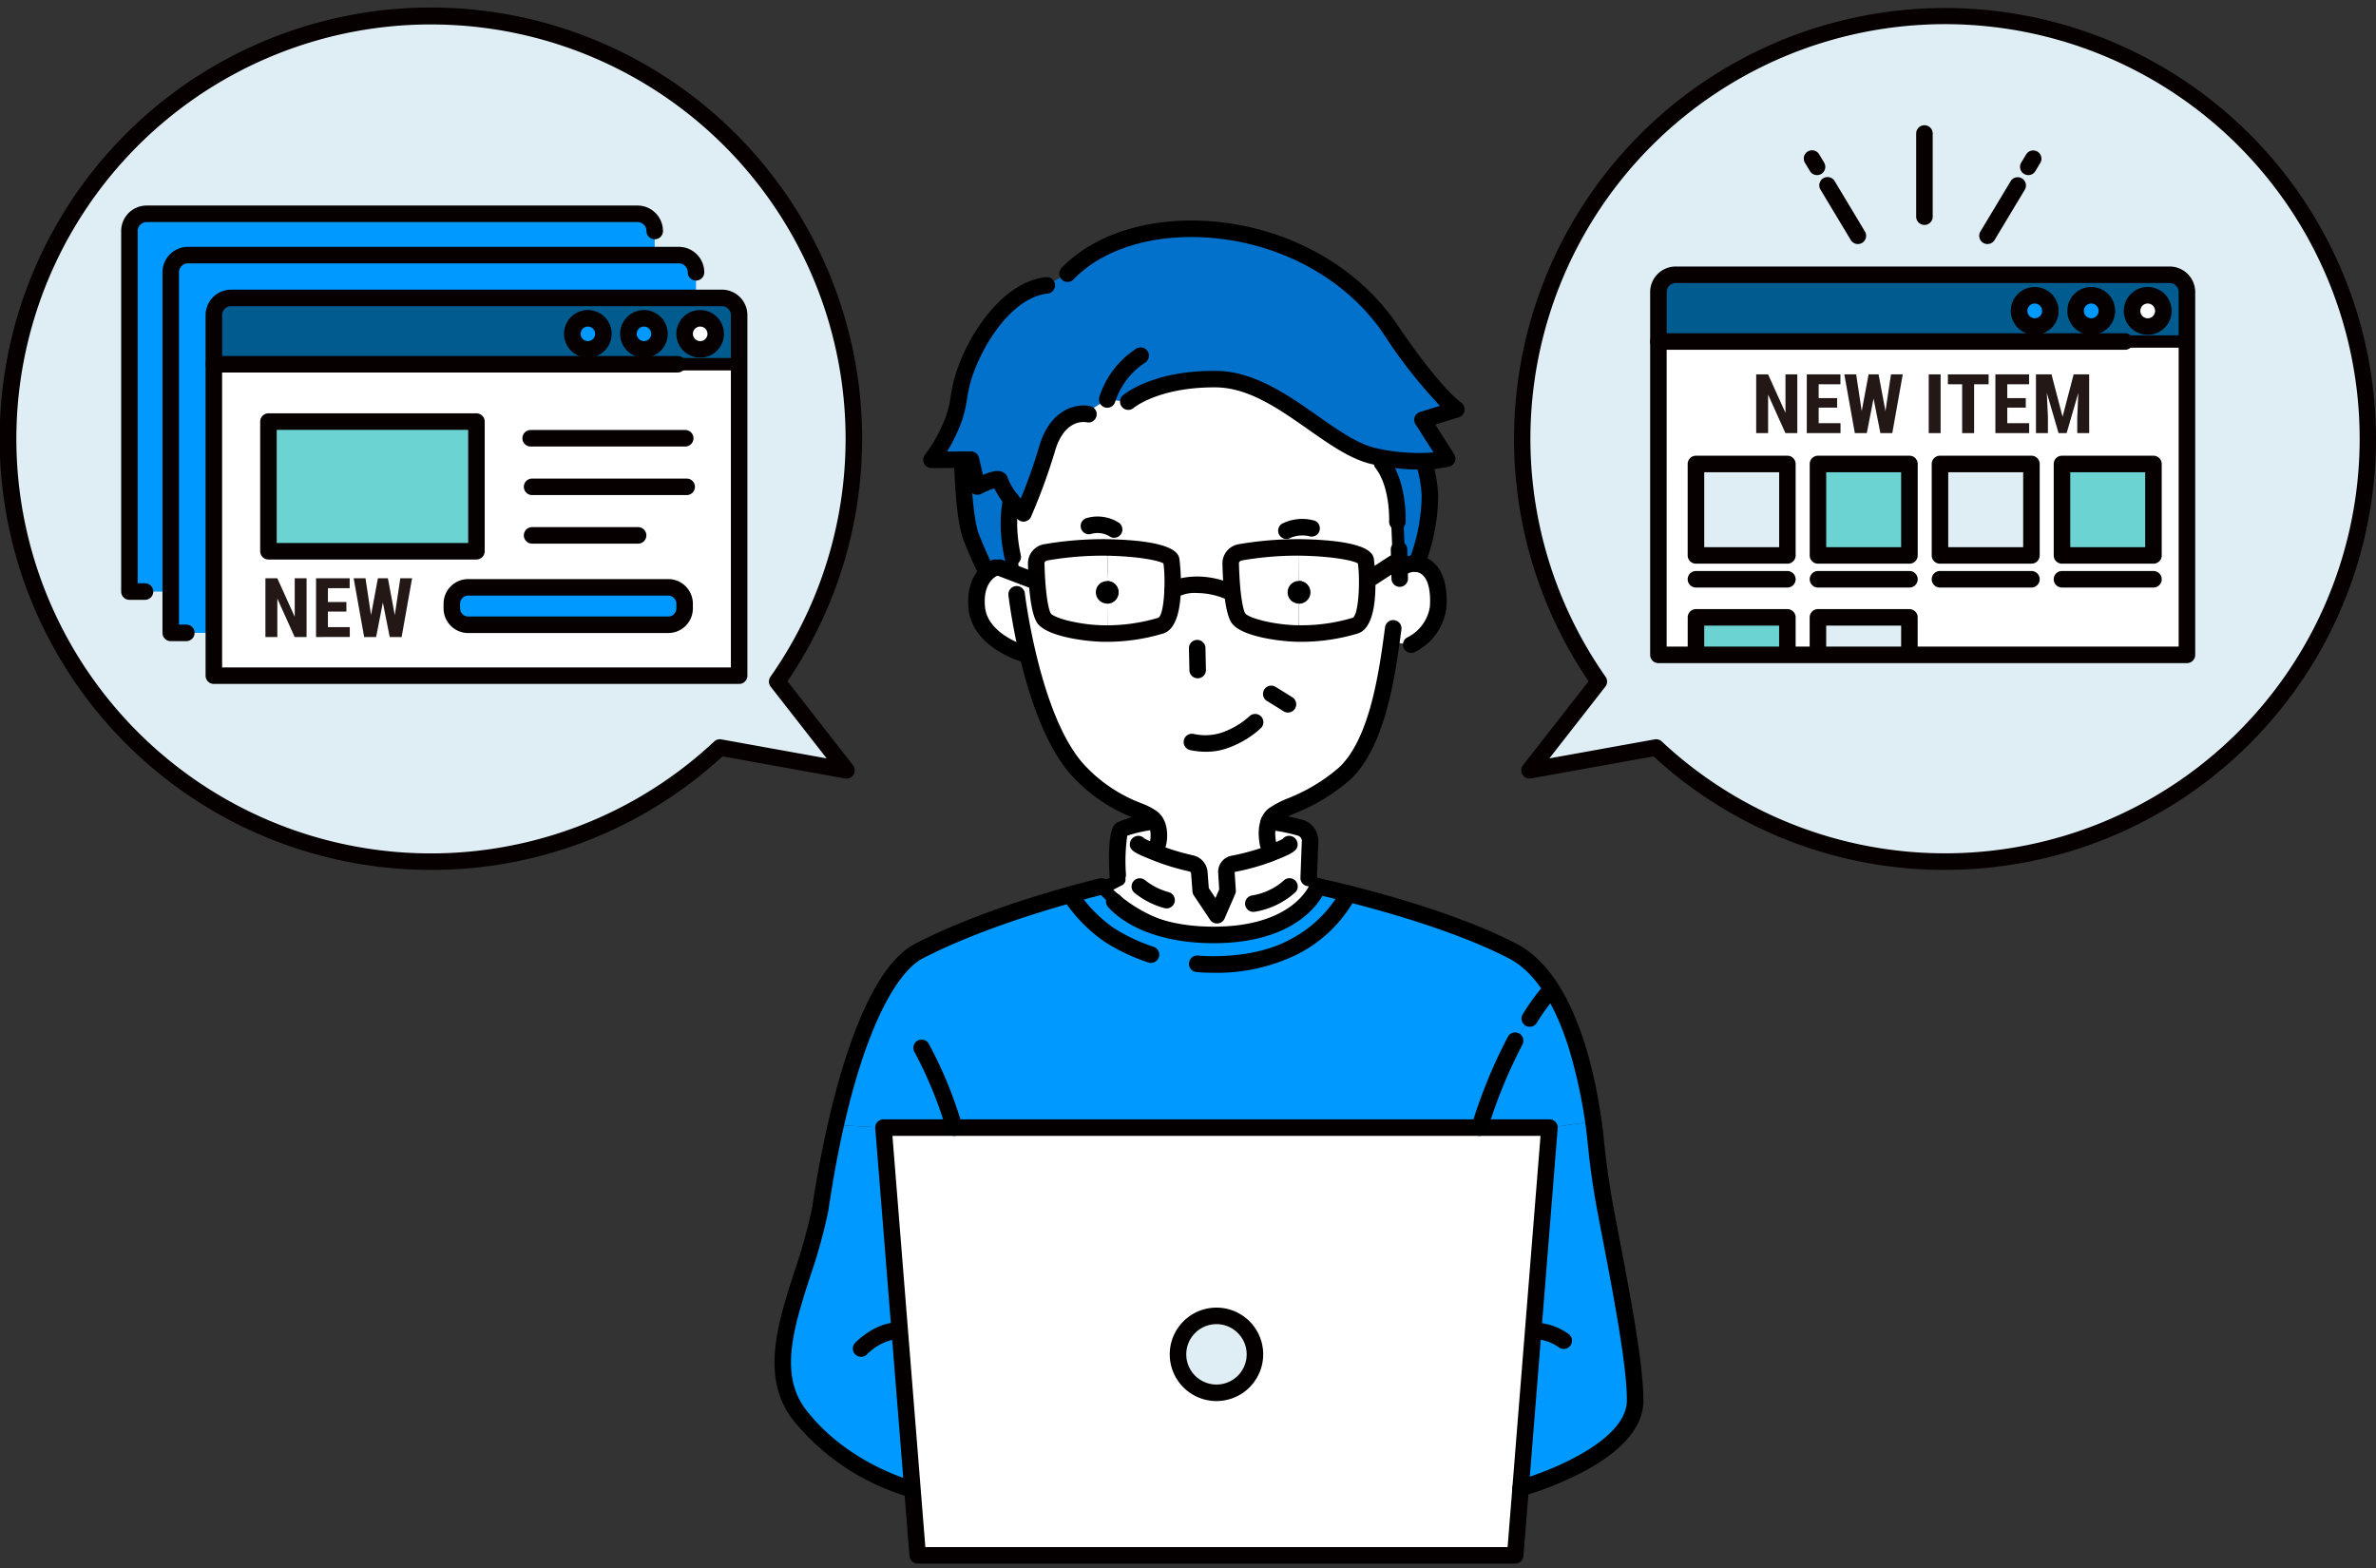 <svg xmlns="http://www.w3.org/2000/svg" width="300" height="198" viewBox="0 0 300 198">
  <rect x="0" y="0" width="300" height="198" fill="#333333" stroke="none"/>
  <g id="グループ_3694" data-name="グループ 3694" transform="translate(-839 -1401)">
    <g id="グループ_3652" data-name="グループ 3652" transform="translate(839 1402)">
      <g id="グループ_3641" data-name="グループ 3641" transform="translate(0.261 0.26)">
        <g id="グループ_3623" data-name="グループ 3623" transform="translate(97.795 26.845)">
          <g id="グループ_3622" data-name="グループ 3622">
            <g id="グループ_3621" data-name="グループ 3621">
              <g id="グループ_3619" data-name="グループ 3619" transform="translate(0.768 0.783)">
                <path id="パス_3530" data-name="パス 3530" d="M475.306,333.141c1.413,7.551,3.765,18.935,3.765,24.2,0,7.076-14.461,11.1-14.461,11.1l3.645-45.531,5.538-.793c.151,1.1.266,2.06.344,2.842Q474.544,329.069,475.306,333.141Z" transform="translate(-371.442 -209.404)" fill="#09f"/>
                <path id="パス_3531" data-name="パス 3531" d="M469.042,306.833l-5.538.793H454.68a63.166,63.166,0,0,1,4.511-11.014l1.825-2.759a27.1,27.1,0,0,1,2.607-3.572l.162-.1C466.919,295.136,468.379,302.15,469.042,306.833Z" transform="translate(-366.69 -194.125)" fill="#09f"/>
                <path id="パス_3532" data-name="パス 3532" d="M328.423,266.28c2.414-.673,3.958-1.038,3.958-1.038s.063.078.177.214a18.879,18.879,0,0,0,13.991,5.9c10.967,0,13.162-6.117,13.162-6.117s1.5.318,3.854.907c5.069,1.278,14.117,3.833,20.719,7.243a13.214,13.214,0,0,1,4.938,4.855l-.162.1a27.1,27.1,0,0,0-2.607,3.572l-1.825,2.759a63.164,63.164,0,0,0-4.511,11.014H304.852l-5.992-.313c1.94-8.474,5.345-19.331,10.487-21.986A108.566,108.566,0,0,1,328.423,266.28Z" transform="translate(-292.127 -182.191)" fill="#09f"/>
                <path id="パス_3533" data-name="パス 3533" d="M394.439,323.632l-3.645,45.531-.678,8.484H314.673l-.683-8.526-3.64-45.489h84.089Zm-37.187,28.629a4.858,4.858,0,1,0-4.855,4.86A4.856,4.856,0,0,0,357.252,352.261Z" transform="translate(-297.626 -210.132)" fill="#fff"/>
                <path id="パス_3534" data-name="パス 3534" d="M344.17,127.54l-2.946,1.8c-1.116,0-3.567.5-4.7,4.6a74.926,74.926,0,0,1-2.926,7.973,15.951,15.951,0,0,1-1.554-1.705v-.005a8.942,8.942,0,0,1-1.413-2.394c-.005-.74-2.873.714-2.873.714l-.8-3.4-1.09.005-3.9.016a19.774,19.774,0,0,0,2.826-5.2c.558-1.507.626-3.134,1.038-4.678,1.22-4.547,5.35-11.566,10.675-12.156l2.639-1.46c8.782-9.225,31-7.431,40.754,7,5.731,8.469,8.349,10.122,8.349,10.122l-4.287,1.33L387.087,135a12.668,12.668,0,0,1-2.9.339,25.538,25.538,0,0,1-5.2-.417c-.349-.063-.709-.13-1.079-.209-5.856-1.241-12.3-9.689-20.041-9.741s-11.05,2.842-11.05,2.842Z" transform="translate(-303.186 -105.983)" fill="#0271cc"/>
                <path id="パス_3535" data-name="パス 3535" d="M359.918,219.35a1.968,1.968,0,0,0-.24-.224c-1.345-1.043-4.839-1.418-9.016-5.674-3.405-3.473-5.512-10.028-6.717-15.18A74.609,74.609,0,0,1,342.6,190.9l.85-2.227,1.544.589.183-.016c.136,2.034.422,4.276,1.033,4.85,1.158,1.09,5.1,1.757,7.483,1.757.125,0,.25,0,.381-.005a23.185,23.185,0,0,0,6.764-1c1.033-.37,1.387-2.441,1.46-4.433h.016a5.07,5.07,0,0,1,3.139-.714,10.257,10.257,0,0,1,4.172.944l.224-.021c.162,1.58.438,3.03.913,3.473,1.152,1.085,5.058,1.752,7.442,1.757h.042a23.654,23.654,0,0,0,7.144-1.006c1.3-.464,1.523-3.619,1.465-5.919l.375-.01,2.92-1.9.741-.031.026.641.2-.01a2.864,2.864,0,0,1,1.976-.584c2.581.3,2.92,3.577,2.712,5.6a6.359,6.359,0,0,1-3.384,4.636l-2.5-.349c-.735,5.319-2.075,13.089-5.934,16.651-3.405,3.15-7.561,4.146-8.9,5.189a2.07,2.07,0,0,0-.636.887,19.922,19.922,0,0,1,3.875.709,1.762,1.762,0,0,1,1.335,1.617l-.183,4.761,1.173,1.069s-2.2,6.117-13.162,6.117a18.88,18.88,0,0,1-13.991-5.9l.005-.005,2.07-1.069s-.464-5.825.266-6.341a15.5,15.5,0,0,1,3.729-.965Z" transform="translate(-313.058 -144.742)" fill="#fff"/>
                <path id="パス_3536" data-name="パス 3536" d="M436.409,162.129a16.672,16.672,0,0,1,.714,4.141,24.07,24.07,0,0,1-1.69,8.552,2.864,2.864,0,0,0-1.976.584l-.2.01-.026-.641-.219-5.246s.209-4.631-1.924-7.4l.115-.657a25.539,25.539,0,0,0,5.2.417Z" transform="translate(-355.402 -132.535)" fill="#0271cc"/>
                <path id="パス_3537" data-name="パス 3537" d="M350.189,146.766l2.946-1.8,2.649.271s3.306-2.9,11.05-2.842,14.184,8.5,20.041,9.741c.37.078.73.146,1.079.209l-.115.657c2.133,2.769,1.924,7.4,1.924,7.4l.219,5.246-.741.031-2.92,1.9-.375.01a17.364,17.364,0,0,0-.177-2.31c-.2-1.09-4.693-1.564-8.093-1.632-.1,0-.2-.005-.308,0a41.291,41.291,0,0,0-7.405.61,1.428,1.428,0,0,0-1.246,1.4c.026.975.083,2.341.224,3.624l-.224.021a10.257,10.257,0,0,0-4.172-.944,5.07,5.07,0,0,0-3.139.714h-.016a21.746,21.746,0,0,0-.172-3.8c-.2-1.074-4.579-1.554-7.958-1.627a1.174,1.174,0,0,0-.136-.005,41.848,41.848,0,0,0-7.713.61,1.428,1.428,0,0,0-1.246,1.4c.016.631.047,1.418.1,2.248l-.183.016-1.544-.589-1.413-.537.068-.172s-.245-2.7-.443-4.8a15.567,15.567,0,0,1,.256-4.182,15.949,15.949,0,0,0,1.554,1.705,74.927,74.927,0,0,0,2.926-7.973C346.622,147.262,349.073,146.766,350.189,146.766Z" transform="translate(-312.152 -123.404)" fill="#fff"/>
                <path id="パス_3538" data-name="パス 3538" d="M419.521,187.092c.057,2.3-.167,5.455-1.465,5.919a23.654,23.654,0,0,1-7.144,1.006h-.042l.042-3.776a1.433,1.433,0,0,0,1.434-1.434,1.216,1.216,0,0,0-.031-.276,1.242,1.242,0,0,0-.078-.271,1.4,1.4,0,0,0-.136-.245,1.42,1.42,0,0,0-.177-.219,1.454,1.454,0,0,0-1.017-.417l.036-4.229c.1-.005.209,0,.308,0,3.4.068,7.89.542,8.093,1.632A17.375,17.375,0,0,1,419.521,187.092Z" transform="translate(-345.726 -142.907)" fill="#fff"/>
                <path id="パス_3539" data-name="パス 3539" d="M411.037,192.414a1.215,1.215,0,0,1,.031.276,1.434,1.434,0,1,1-2.868,0,1.6,1.6,0,0,1,.026-.276,1.627,1.627,0,0,1,.083-.271,1.376,1.376,0,0,1,.13-.245,1.346,1.346,0,0,1,.4-.4,1.445,1.445,0,0,1,.25-.136,1.56,1.56,0,0,1,.266-.078,1.213,1.213,0,0,1,.276-.026,1.454,1.454,0,0,1,1.017.417,1.606,1.606,0,0,1,.313.464A1.244,1.244,0,0,1,411.037,192.414Z" transform="translate(-344.449 -146.79)"/>
                <path id="パス_3540" data-name="パス 3540" d="M403.071,183.15l-.037,4.229a1.212,1.212,0,0,0-.276.026,1.556,1.556,0,0,0-.266.078,1.444,1.444,0,0,0-.25.136,1.346,1.346,0,0,0-.4.4,1.378,1.378,0,0,0-.13.245,1.63,1.63,0,0,0-.083.271,1.6,1.6,0,0,0-.026.276,1.425,1.425,0,0,0,1.434,1.434L403,194.017c-2.383-.005-6.289-.673-7.442-1.757-.475-.443-.751-1.893-.913-3.473-.141-1.283-.2-2.649-.224-3.624a1.428,1.428,0,0,1,1.246-1.4A41.291,41.291,0,0,1,403.071,183.15Z" transform="translate(-337.854 -142.907)" fill="#fff"/>
                <path id="パス_3541" data-name="パス 3541" d="M386.52,369.222a4.858,4.858,0,1,1-4.86,4.855A4.856,4.856,0,0,1,386.52,369.222Z" transform="translate(-331.749 -231.947)" fill="#dfeef4"/>
                <path id="パス_3542" data-name="パス 3542" d="M372.613,184.789a21.745,21.745,0,0,1,.172,3.8c-.073,1.992-.428,4.062-1.46,4.433a23.186,23.186,0,0,1-6.764,1l-.042-3.77a1.433,1.433,0,0,0,1.434-1.434,1.6,1.6,0,0,0-.026-.276,1.632,1.632,0,0,0-.083-.271,1.375,1.375,0,0,0-.13-.245,1.408,1.408,0,0,0-1.194-.621l.136-4.24C368.035,183.235,372.415,183.715,372.613,184.789Z" transform="translate(-323.547 -142.914)" fill="#fff"/>
                <path id="パス_3543" data-name="パス 3543" d="M364.612,192.429a1.6,1.6,0,0,1,.026.276,1.433,1.433,0,0,1-1.434,1.434,1.715,1.715,0,0,1-.282-.026,1.575,1.575,0,0,1-.266-.083,1.424,1.424,0,0,1-.25-.13,1.173,1.173,0,0,1-.214-.177,1.428,1.428,0,0,1-.422-1.017,1.6,1.6,0,0,1,.026-.276,1.629,1.629,0,0,1,.083-.271,1.375,1.375,0,0,1,.13-.245,1.443,1.443,0,0,1,2.388,0,1.375,1.375,0,0,1,.13.245A1.629,1.629,0,0,1,364.612,192.429Z" transform="translate(-322.231 -146.805)"/>
                <path id="パス_3544" data-name="パス 3544" d="M356.434,183.151l-.136,4.24a1.436,1.436,0,0,0-1.012.4,1.454,1.454,0,0,0-.183.219,1.377,1.377,0,0,0-.13.245,1.631,1.631,0,0,0-.083.271,1.6,1.6,0,0,0-.026.276,1.428,1.428,0,0,0,.422,1.017,1.172,1.172,0,0,0,.214.177,1.425,1.425,0,0,0,.25.13,1.571,1.571,0,0,0,.266.083,1.713,1.713,0,0,0,.282.026l.042,3.77c-.13.005-.256.005-.381.005-2.383,0-6.326-.667-7.483-1.757-.61-.574-.9-2.816-1.033-4.85-.057-.829-.089-1.617-.1-2.248a1.428,1.428,0,0,1,1.246-1.4,41.847,41.847,0,0,1,7.713-.61A1.178,1.178,0,0,1,356.434,183.151Z" transform="translate(-315.326 -142.903)" fill="#fff"/>
                <path id="パス_3545" data-name="パス 3545" d="M339.288,198.789l-.475.115s-5.481-1.549-5.9-5.762a5.025,5.025,0,0,1,1.345-4.459,3.034,3.034,0,0,1,.949-.621h.636l1.538.589,1.413.537-.85,2.227A74.6,74.6,0,0,0,339.288,198.789Z" transform="translate(-308.401 -145.259)" fill="#fff"/>
                <path id="パス_3546" data-name="パス 3546" d="M335.812,175.952l-.068.172-1.538-.589h-.636a3.035,3.035,0,0,0-.949.621l-.182-.224s-.876-1.757-1.862-4.245S329.45,162,329.45,162v-.11l1.09-.005.8,3.4s2.868-1.455,2.873-.714a8.942,8.942,0,0,0,1.413,2.394v.005a15.57,15.57,0,0,0-.256,4.182C335.567,173.25,335.812,175.952,335.812,175.952Z" transform="translate(-306.765 -132.731)" fill="#0271cc"/>
                <path id="パス_3547" data-name="パス 3547" d="M298.674,323.345l3.64,45.489-.511.042a28.47,28.47,0,0,1-13.772-9.314c-5.267-6.9.918-16.6,2.654-25.876.037-.177.673-4.86,2-10.654Z" transform="translate(-285.95 -209.845)" fill="#09f"/>
              </g>
              <g id="グループ_3620" data-name="グループ 3620">
                <path id="パス_3548" data-name="パス 3548" d="M389.4,377.712H313.955a.782.782,0,0,1-.78-.72l-4.323-54.015a.782.782,0,0,1,.78-.845h84.089a.782.782,0,0,1,.78.845l-3.645,45.531h0l-.678,8.484A.782.782,0,0,1,389.4,377.712Zm-74.721-1.564h74l.621-7.765h0l3.577-44.685H310.48Z" transform="translate(-296.14 -208.631)" fill="#040000"/>
                <path id="パス_3549" data-name="パス 3549" d="M385.8,379a5.64,5.64,0,1,1,5.637-5.642A5.649,5.649,0,0,1,385.8,379Zm0-9.715a4.075,4.075,0,1,0,4.073,4.073A4.08,4.08,0,0,0,385.8,369.286Z" transform="translate(-330.263 -230.446)" fill="#040000"/>
                <path id="パス_3550" data-name="パス 3550" d="M471.032,374.157a.777.777,0,0,1-.477-.162,5.824,5.824,0,0,0-3.134-1.078.782.782,0,0,1,0-1.564,7.341,7.341,0,0,1,4.086,1.4.782.782,0,0,1-.478,1.4Z" transform="translate(-371.646 -232.183)" fill="#040000"/>
                <path id="パス_3551" data-name="パス 3551" d="M304.213,375.153a.783.783,0,0,1-.563-1.325c.092-.1,2.282-2.335,4.833-2.475a.791.791,0,0,1,.824.738.782.782,0,0,1-.738.824,7,7,0,0,0-3.794,2A.784.784,0,0,1,304.213,375.153Z" transform="translate(-293.546 -232.184)" fill="#040000"/>
                <path id="パス_3552" data-name="パス 3552" d="M386.063,228.22a8.685,8.685,0,0,1-1.985-.219.782.782,0,0,1,.387-1.516h0a7.036,7.036,0,0,0,3.786-.209,10.544,10.544,0,0,0,3.466-2.072.782.782,0,0,1,1.132,1.08,11.788,11.788,0,0,1-4.024,2.447A7.593,7.593,0,0,1,386.063,228.22Z" transform="translate(-331.856 -161.656)"/>
                <path id="パス_3553" data-name="パス 3553" d="M362.558,178.337a.782.782,0,0,1-.439-.135,3.165,3.165,0,0,0-2.58-.331.782.782,0,1,1-.375-1.519,4.73,4.73,0,0,1,3.834.555.783.783,0,0,1-.44,1.43Z" transform="translate(-319.931 -138.792)"/>
                <path id="パス_3554" data-name="パス 3554" d="M407.193,178.748a.782.782,0,0,1-.4-1.452,5.5,5.5,0,0,1,3.867-.355.782.782,0,1,1-.543,1.467,4.081,4.081,0,0,0-2.516.228A.781.781,0,0,1,407.193,178.748Z" transform="translate(-342.824 -139.057)"/>
                <path id="パス_3555" data-name="パス 3555" d="M385.649,210.364a.782.782,0,0,1-.782-.766l-.057-2.759a.782.782,0,0,1,1.564-.032l.057,2.759a.783.783,0,0,1-.766.8Z" transform="translate(-332.488 -153.079)"/>
                <path id="パス_3556" data-name="パス 3556" d="M405.624,219.976a.782.782,0,0,1-.416-.119c-1.158-.728-2.115-1.315-2.116-1.316a.782.782,0,1,1,.819-1.333s.963.591,2.129,1.324a.782.782,0,0,1-.417,1.445Z" transform="translate(-341.058 -158.367)"/>
                <path id="パス_3557" data-name="パス 3557" d="M359.707,226.1a.781.781,0,0,1-.757-.979,2.922,2.922,0,0,0-.324-2.365,1.22,1.22,0,0,0-.14-.132,8.041,8.041,0,0,0-1.61-.795,20.822,20.822,0,0,1-7.489-4.953c-3.565-3.635-5.731-10.463-6.92-15.55a74.983,74.983,0,0,1-1.361-7.46.782.782,0,0,1,1.554-.184c0,.032.387,3.243,1.33,7.288,1.144,4.893,3.2,11.434,6.513,14.811a19.177,19.177,0,0,0,6.978,4.606,8.834,8.834,0,0,1,1.959,1,2.663,2.663,0,0,1,.333.309c1.305,1.418.716,3.728.689,3.825A.782.782,0,0,1,359.707,226.1Z" transform="translate(-311.572 -146.834)"/>
                <path id="パス_3558" data-name="パス 3558" d="M402.632,230.049a.781.781,0,0,1-.761-.605A6.262,6.262,0,0,1,402,226.18a2.846,2.846,0,0,1,.881-1.22,12.481,12.481,0,0,1,2.4-1.247,22.694,22.694,0,0,0,6.457-3.9c3.509-3.238,4.884-10.35,5.69-16.184.058-.4.109-.778.157-1.141l.077-.569a.783.783,0,0,1,1.55.214l-.077.563c-.05.369-.1.755-.16,1.154-.841,6.086-2.3,13.538-6.177,17.113a24,24,0,0,1-6.883,4.181,12.272,12.272,0,0,0-2.069,1.049,1.28,1.28,0,0,0-.388.555,4.793,4.793,0,0,0-.059,2.345.784.784,0,0,1-.763.957Z" transform="translate(-340.574 -150.783)"/>
                <path id="パス_3559" data-name="パス 3559" d="M434.359,184.166a.782.782,0,0,1-.781-.75l-.3-7.18a.783.783,0,0,1,.749-.814.769.769,0,0,1,.814.749l.3,7.182a.783.783,0,0,1-.75.813Z" transform="translate(-355.681 -138.427)"/>
                <path id="パス_3560" data-name="パス 3560" d="M338.1,198.967a.777.777,0,0,1-.213-.03c-.245-.069-6-1.747-6.468-6.437a5.77,5.77,0,0,1,1.593-5.112,3.782,3.782,0,0,1,1.222-.784.782.782,0,1,1,.515,1.477h0a2.394,2.394,0,0,0-.675.456,4.284,4.284,0,0,0-1.1,3.807c.363,3.626,5.288,5.074,5.338,5.088a.783.783,0,0,1-.213,1.535Z" transform="translate(-306.915 -143.757)"/>
                <path id="パス_3561" data-name="パス 3561" d="M436.216,197.353a.782.782,0,0,1-.4-1.453,5.652,5.652,0,0,0,3.009-4.043c.047-.458.39-4.458-2.025-4.74a2.077,2.077,0,0,0-1.451.458.782.782,0,0,1-.868-1.3,3.643,3.643,0,0,1,2.5-.711c2.97.348,3.689,3.694,3.4,6.454a7.009,7.009,0,0,1-3.76,5.226A.783.783,0,0,1,436.216,197.353Z" transform="translate(-356.088 -143.27)"/>
                <path id="パス_3562" data-name="パス 3562" d="M355.242,194.077c-2.067,0-6.54-.578-8.019-1.97-.457-.429-1.015-1.428-1.277-5.368-.063-.917-.092-1.746-.106-2.28a2.2,2.2,0,0,1,1.883-2.191,42.606,42.606,0,0,1,7.876-.624c.05,0,.105,0,.166.007,5.5.122,8.425.883,8.68,2.267a22.178,22.178,0,0,1,.185,3.966c-.111,3.021-.758,4.7-1.978,5.14a23.577,23.577,0,0,1-7.017,1.047C355.515,194.077,355.378,194.077,355.242,194.077Zm-.305-10.874a41.1,41.1,0,0,0-6.923.6.665.665,0,0,0-.611.618c.013.516.041,1.321.1,2.21v0c.25,3.756.767,4.311.788,4.332.912.859,4.556,1.557,6.974,1.545.1,0,.21,0,.32-.005a22.359,22.359,0,0,0,6.535-.956c.28-.1.841-1.009.94-3.724a22,22,0,0,0-.145-3.54c-.448-.391-2.967-.98-7.22-1.072a.742.742,0,0,1-.076-.006h-.06Q355.259,183.2,354.937,183.2Zm7.969,1v0Z" transform="translate(-313.839 -141.402)" fill="#040000"/>
                <path id="パス_3563" data-name="パス 3563" d="M402.322,194.082c-2.1,0-6.551-.588-8.02-1.97-.384-.36-.865-1.136-1.154-3.96-.114-1.041-.191-2.282-.228-3.686a2.2,2.2,0,0,1,1.882-2.192,42.489,42.489,0,0,1,7.561-.624c.039,0,.126,0,.212,0h.086c5.626.113,8.6.877,8.863,2.272a18.311,18.311,0,0,1,.19,2.434c.1,3.923-.569,6.169-1.984,6.674A24.59,24.59,0,0,1,402.322,194.082Zm-.312-10.871a41.038,41.038,0,0,0-6.915.6.665.665,0,0,0-.611.618c.036,1.359.11,2.557.22,3.556v.005c.261,2.548.653,2.966.67,2.982.9.849,4.517,1.54,6.909,1.546a22.971,22.971,0,0,0,6.922-.962c.411-.147,1.033-1.679.945-5.162a18.239,18.239,0,0,0-.149-2.1c-.451-.4-3.015-.991-7.356-1.078h-.1c-.053,0-.1,0-.157,0Zm7.977,1v0Z" transform="translate(-336.368 -141.406)" fill="#040000"/>
                <path id="パス_3564" data-name="パス 3564" d="M387,193.2a.784.784,0,0,1-.353-.084,9.549,9.549,0,0,0-3.819-.86,4.725,4.725,0,0,0-2.648.541.793.793,0,0,1-1.091-.125.772.772,0,0,1,.091-1.078c.108-.092,1.127-.9,3.648-.9a11.01,11.01,0,0,1,4.525,1.028A.782.782,0,0,1,387,193.2Z" transform="translate(-329.665 -145.734)" fill="#040000"/>
                <path id="パス_3565" data-name="パス 3565" d="M398.592,135.41a27.237,27.237,0,0,1-4.694-.439c-.36-.065-.727-.134-1.106-.214-2.628-.557-5.27-2.411-8.067-4.374-3.729-2.616-7.585-5.322-11.817-5.35-7.383-.046-10.5,2.62-10.529,2.648a.782.782,0,0,1-1.031-1.176c.143-.125,3.554-3.037,11.34-3.037h.232c4.72.032,8.962,3.008,12.7,5.634,2.663,1.868,5.178,3.633,7.493,4.124.362.077.713.143,1.055.2a24.95,24.95,0,0,0,5.036.406c.663-.017,1.211-.065,1.636-.118l-2.495-3.9a.782.782,0,0,1,.427-1.169l2.931-.909a58.8,58.8,0,0,1-7.41-9.357c-4.666-6.9-12.869-11.475-21.943-12.232-7.264-.609-13.842,1.387-17.6,5.329a.782.782,0,1,1-1.133-1.078c4.077-4.282,11.123-6.458,18.859-5.81,9.542.8,18.181,5.624,23.109,12.915,5.5,8.128,8.1,9.886,8.125,9.9a.785.785,0,0,1-.192,1.4l-3.307,1.025,2.571,4.017a.783.783,0,0,1-.442,1.173,13.438,13.438,0,0,1-3.1.369Q398.927,135.41,398.592,135.41Z" transform="translate(-317.462 -104.481)"/>
                <path id="パス_3566" data-name="パス 3566" d="M432.3,170.2h-.035a.783.783,0,0,1-.747-.816c0-.043.167-4.384-1.763-6.888a.782.782,0,0,1,1.24-.955c2.281,2.962,2.1,7.712,2.086,7.912A.781.781,0,0,1,432.3,170.2Z" transform="translate(-353.916 -131.637)"/>
                <path id="パス_3567" data-name="パス 3567" d="M438.7,175.488a.782.782,0,0,1-.718-1.091,23.511,23.511,0,0,0,1.625-8.243,15.861,15.861,0,0,0-.679-3.906.783.783,0,0,1,1.494-.469,17.335,17.335,0,0,1,.75,4.375,24.65,24.65,0,0,1-1.754,8.862A.783.783,0,0,1,438.7,175.488Z" transform="translate(-357.902 -131.636)"/>
                <path id="パス_3568" data-name="パス 3568" d="M363.823,142.309a.77.77,0,0,1-.235-.036.782.782,0,0,1-.512-.98,11.028,11.028,0,0,1,4.542-5.956.782.782,0,1,1,.847,1.315,9.592,9.592,0,0,0-3.9,5.109A.783.783,0,0,1,363.823,142.309Z" transform="translate(-322.07 -119.186)"/>
                <path id="パス_3569" data-name="パス 3569" d="M331.328,146.828a.78.78,0,0,1-.614-.3,10.5,10.5,0,0,1-1.395-2.257,11.765,11.765,0,0,0-1.925.79.783.783,0,0,1-1.115-.519l-.655-2.793-4.368.018h0a.782.782,0,0,1-.605-1.277,19.247,19.247,0,0,0,2.7-4.975,14.468,14.468,0,0,0,.608-2.6c.113-.657.229-1.337.408-2.008,1.318-4.912,5.709-12.108,11.344-12.731a.782.782,0,0,1,.172,1.555c-4.849.536-8.837,7.228-10.005,11.581-.161.6-.266,1.217-.378,1.868a15.837,15.837,0,0,1-.682,2.879,21.972,21.972,0,0,1-2.051,4.139l3.478-.015h0a.782.782,0,0,1,.761.6l.576,2.456c1.946-.855,2.448-.548,2.653-.423a.959.959,0,0,1,.445.644,8.284,8.284,0,0,0,1.262,2.1.782.782,0,0,1-.613,1.268Z" transform="translate(-301.7 -111.033)"/>
                <path id="パス_3570" data-name="パス 3570" d="M342.126,163.424a.782.782,0,0,1-.529-.205,16.637,16.637,0,0,1-1.64-1.8.782.782,0,1,1,1.23-.967c.234.3.466.567.675.8a66.484,66.484,0,0,0,2.435-6.79c1.287-4.675,4.242-5.179,5.453-5.179a3.433,3.433,0,0,1,.754.073.782.782,0,0,1-.354,1.524,2.118,2.118,0,0,0-.4-.033c-1.059,0-2.979.524-3.944,4.03a74.579,74.579,0,0,1-2.962,8.077.779.779,0,0,1-.718.47Z" transform="translate(-310.945 -125.919)"/>
                <path id="パス_3571" data-name="パス 3571" d="M339.7,179.967s-.245-2.7-.443-4.8a16.416,16.416,0,0,1,.264-4.394.782.782,0,0,1,1.552.133.843.843,0,0,1-.021.188,14.98,14.98,0,0,0-.238,3.928c.2,2.1.444,4.8.444,4.8Z" transform="translate(-310.666 -135.894)"/>
                <path id="パス_3572" data-name="パス 3572" d="M331.721,176.1a.781.781,0,0,1-.7-.433c-.036-.072-.9-1.815-1.889-4.305-1.031-2.594-1.175-9.663-1.181-9.962a.782.782,0,0,1,.767-.8.768.768,0,0,1,.8.767c.037,1.963.3,7.48,1.071,9.415.961,2.424,1.826,4.167,1.835,4.184a.781.781,0,0,1-.7,1.131Z" transform="translate(-305.28 -131.336)"/>
                <path id="パス_3573" data-name="パス 3573" d="M427.463,189.009a.782.782,0,0,1-.428-1.437l2.921-1.9a.783.783,0,0,1,.855,1.311l-2.921,1.9A.778.778,0,0,1,427.463,189.009Z" transform="translate(-352.523 -143.27)" fill="#040000"/>
                <path id="パス_3574" data-name="パス 3574" d="M342.347,189.841a.782.782,0,0,1-.278-.052l-4.5-1.716a.782.782,0,0,1,.56-1.461l4.495,1.715a.782.782,0,0,1-.28,1.513Z" transform="translate(-309.643 -143.757)"/>
                <path id="パス_3575" data-name="パス 3575" d="M381.245,264.025a.782.782,0,0,1-.65-.348L378.54,260.6a.782.782,0,0,1-.129-.374l-.177-2.3a.51.51,0,0,0-.38-.451l-.4-.1a28.945,28.945,0,0,1-3.827-1.165c-2.871-1.14-3.19-1.349-3.106-2.032a.807.807,0,0,1,.685-.69.774.774,0,0,1,.708.278,24.491,24.491,0,0,0,2.292.99,27.45,27.45,0,0,0,3.623,1.1l.424.105a2.079,2.079,0,0,1,1.545,1.846l.162,2.1,1.142,1.711.686-1.586-.13-2.144A1.812,1.812,0,0,1,383.086,256l.138-.029a26.456,26.456,0,0,0,4.34-1.212,21.69,21.69,0,0,0,2.139-.932.781.781,0,0,1,.727-.339.831.831,0,0,1,.721.69c.1.693-.3.959-3.01,2.035a28.351,28.351,0,0,1-4.6,1.29l-.129.027a.253.253,0,0,0-.2.261l.141,2.331a.776.776,0,0,1-.063.358l-1.33,3.077a.782.782,0,0,1-.648.468C381.291,264.024,381.269,264.025,381.245,264.025Z" transform="translate(-325.643 -175.779)"/>
                <path id="パス_3576" data-name="パス 3576" d="M362.773,258.022a.782.782,0,0,1-.36-1.477l1.61-.831c-.416-5.781.343-6.317.634-6.523a13.92,13.92,0,0,1,4.063-1.1.782.782,0,0,1,.234,1.547,16.51,16.51,0,0,0-3.305.779,24.371,24.371,0,0,0-.027,5.691.782.782,0,0,1-.421.757l-2.07,1.069A.782.782,0,0,1,362.773,258.022Zm2.907-7.677" transform="translate(-321.568 -173.197)"/>
                <path id="パス_3577" data-name="パス 3577" d="M434.71,333.789a.782.782,0,0,1-.209-1.536,41.332,41.332,0,0,0,7.1-2.845c3.1-1.622,6.79-4.24,6.79-7.5,0-4.407-1.7-13.312-3.071-20.468-.24-1.258-.471-2.463-.681-3.585-.5-2.674-.9-5.451-1.178-8.255-.081-.809-.2-1.782-.341-2.812-.681-4.823-2.128-11.574-5.142-16.34a12.435,12.435,0,0,0-4.636-4.578c-6.578-3.4-15.7-5.957-20.551-7.18-2.313-.578-3.81-.9-3.826-.9a.79.79,0,0,1-.365-.187l-1.173-1.07a.784.784,0,0,1-.254-.608l.181-4.72a.977.977,0,0,0-.741-.869,18.254,18.254,0,0,0-3.557-.7.766.766,0,0,1-.912-.6.8.8,0,0,1,.618-.933c.237-.053.679-.147,4.224.713a2.535,2.535,0,0,1,1.932,2.335c0,.024,0,.048,0,.072l-.169,4.4.749.683c.493.108,1.829.407,3.672.868,4.918,1.24,14.17,3.838,20.887,7.308a13.952,13.952,0,0,1,5.24,5.132c3.164,5,4.666,11.982,5.37,16.959.145,1.052.265,2.045.348,2.874.273,2.759.663,5.49,1.159,8.12.21,1.121.44,2.325.68,3.582,1.38,7.219,3.1,16.206,3.1,20.761,0,7.583-14.419,11.68-15.033,11.851A.789.789,0,0,1,434.71,333.789Z" transform="translate(-340.773 -173.193)"/>
                <path id="パス_3578" data-name="パス 3578" d="M376.591,271.424a19.816,19.816,0,0,1-14.576-6.166c-.136-.16-.2-.244-.2-.244a.782.782,0,0,1,1.221-.978s.061.076.163.2a18.191,18.191,0,0,0,13.395,5.627c10.214,0,12.342-5.375,12.428-5.6a.782.782,0,0,1,1.471.533C390.392,265.06,387.978,271.424,376.591,271.424Z" transform="translate(-321.401 -180.691)"/>
                <path id="パス_3579" data-name="パス 3579" d="M301.1,341.286a.8.8,0,0,1-.2-.026,28.992,28.992,0,0,1-14.193-9.595c-3.986-5.222-1.815-11.965.285-18.487a67.135,67.135,0,0,0,2.222-8.008c.006-.035.019-.123.04-.26.533-3.551,1.194-7.058,1.963-10.424,2.909-12.705,6.573-20.277,10.891-22.507a108.231,108.231,0,0,1,19.223-7.171c2.4-.67,3.975-1.042,3.99-1.046a.782.782,0,0,1,.36,1.523c-.015,0-1.559.37-3.928,1.03a106.648,106.648,0,0,0-18.926,7.054c-3.781,1.952-7.362,9.575-10.084,21.466-.761,3.327-1.414,6.8-1.941,10.308-.029.191-.047.3-.052.33a68.184,68.184,0,0,1-2.268,8.185c-2.068,6.421-4.021,12.485-.53,17.058,5.164,6.769,13.272,9.01,13.353,9.032a.782.782,0,0,1-.2,1.538Z" transform="translate(-284.476 -180.69)"/>
                <path id="パス_3580" data-name="パス 3580" d="M365.038,274.868a.787.787,0,0,1-.223-.032,24.091,24.091,0,0,1-5.469-2.582,19.59,19.59,0,0,1-5.174-5.319.782.782,0,0,1,1.319-.842,18.314,18.314,0,0,0,4.693,4.84,22.932,22.932,0,0,0,5.076,2.4.782.782,0,0,1-.223,1.532Z" transform="translate(-317.768 -181.643)"/>
                <path id="パス_3581" data-name="パス 3581" d="M387.7,276c-1.266,0-2.1-.085-2.192-.1a.782.782,0,1,1,.167-1.555c.065.006,6.617.668,11.586-1.963a15.765,15.765,0,0,0,6.721-6.443.783.783,0,0,1,1.425.647,17.023,17.023,0,0,1-7.413,7.179A22.806,22.806,0,0,1,387.7,276Z" transform="translate(-332.487 -181.523)"/>
                <path id="パス_3582" data-name="パス 3582" d="M322.963,314.4a.783.783,0,0,1-.749-.557,51.2,51.2,0,0,0-4.078-9.959.782.782,0,1,1,1.352-.786,51.686,51.686,0,0,1,4.225,10.3.783.783,0,0,1-.749,1.007Z" transform="translate(-300.532 -199.338)"/>
                <path id="パス_3583" data-name="パス 3583" d="M453.962,313.59a.783.783,0,0,1-.75-1.007,63.343,63.343,0,0,1,4.575-11.166.782.782,0,0,1,1.371.753,63.011,63.011,0,0,0-4.448,10.862A.782.782,0,0,1,453.962,313.59Z" transform="translate(-365.204 -198.524)"/>
                <path id="パス_3584" data-name="パス 3584" d="M466.111,294.009a.774.774,0,0,1-.344-.08.782.782,0,0,1-.358-1.047,27.287,27.287,0,0,1,2.714-3.734.782.782,0,0,1,1.193,1.013,25.23,25.23,0,0,0-2.5,3.411A.783.783,0,0,1,466.111,294.009Z" transform="translate(-371.018 -192.715)"/>
                <path id="パス_3585" data-name="パス 3585" d="M375.072,267.033a.8.8,0,0,1-.209-.028,9.855,9.855,0,0,1-3.7-1.9.782.782,0,0,1,1.043-1.166h0a8.447,8.447,0,0,0,3.077,1.556.782.782,0,0,1-.208,1.536Z" transform="translate(-325.832 -180.69)"/>
                <path id="パス_3586" data-name="パス 3586" d="M399.181,267.47a.782.782,0,0,1-.115-1.556h0a8.3,8.3,0,0,0,4.117-1.928.782.782,0,1,1,1.135,1.076,9.764,9.764,0,0,1-5.02,2.4A.731.731,0,0,1,399.181,267.47Z" transform="translate(-338.991 -180.69)"/>
              </g>
            </g>
          </g>
        </g>
        <g id="グループ_3627" data-name="グループ 3627" transform="translate(191.151 0)">
          <g id="グループ_3626" data-name="グループ 3626">
            <g id="グループ_3624" data-name="グループ 3624" transform="translate(0.782 0.782)">
              <path id="パス_3587" data-name="パス 3587" d="M521.319,54.5a53.382,53.382,0,1,1-36.462,92.349l-15.989,2.884,8.751-11.212a53.371,53.371,0,0,1,43.7-84.021Z" transform="translate(-467.94 -54.502)" fill="#dfeef4"/>
            </g>
            <g id="グループ_3625" data-name="グループ 3625">
              <path id="パス_3588" data-name="パス 3588" d="M520.6,161.329a53.933,53.933,0,0,1-36.708-14.356l-15.6,2.815a.783.783,0,0,1-.756-1.252l8.4-10.758A54.158,54.158,0,1,1,520.6,161.329Zm-36.462-15.978a.78.78,0,0,1,.534.211,52.566,52.566,0,1,0-7.132-8.207.783.783,0,0,1-.023.931l-7.491,9.6L484,145.363A.835.835,0,0,1,484.139,145.351Z" transform="translate(-466.44 -53.002)" fill="#070001"/>
            </g>
          </g>
        </g>
        <g id="グループ_3631" data-name="グループ 3631" transform="translate(0 0)">
          <g id="グループ_3630" data-name="グループ 3630">
            <g id="グループ_3628" data-name="グループ 3628" transform="translate(0.782 0.782)">
              <path id="パス_3589" data-name="パス 3589" d="M192.414,138.523l8.75,11.212-15.989-2.884a53.345,53.345,0,1,1,7.238-8.328Z" transform="translate(-95.33 -54.502)" fill="#dfeef4"/>
            </g>
            <g id="グループ_3629" data-name="グループ 3629">
              <path id="パス_3590" data-name="パス 3590" d="M148,161.329a54.183,54.183,0,1,1,44.671-23.551l8.4,10.758a.782.782,0,0,1-.755,1.252l-15.6-2.815A53.933,53.933,0,0,1,148,161.329Zm0-106.763a52.6,52.6,0,1,0,35.928,91,.791.791,0,0,1,.673-.2l13.973,2.52-7.491-9.6a.783.783,0,0,1-.023-.931A52.588,52.588,0,0,0,148,54.566Z" transform="translate(-93.83 -53.002)" fill="#070001"/>
            </g>
          </g>
        </g>
        <g id="グループ_3635" data-name="グループ 3635" transform="translate(208.35 32.649)">
          <g id="グループ_3634" data-name="グループ 3634" transform="translate(0 0)">
            <g id="グループ_3632" data-name="グループ 3632" transform="translate(0.782 0.783)">
              <path id="パス_3591" data-name="パス 3591" d="M535.056,137.433v7.415h1.5v-7.415Zm-20.291,2.55,2.19,4.865h1.5v-7.415h-1.491V142.3l-2.2-4.865h-1.5v7.415h1.5Zm17.85,8.761H521.065v11.551h11.551Zm15.4,0H536.475v11.551H548.02Zm-5.408-10.065v-1.246h-5.137v1.246h1.8v6.169h1.507v-6.169Zm-41.693-5.4h66.739v39.565H532.616v-4.73H521.065v4.73h-3.854v-4.73H505.66v4.73h-4.74Zm18.737,4.151v7.415h4.255V143.6h-2.759v-1.966h2.331v-1.2h-2.331v-1.752H523.9v-1.246Zm-2.446,11.311H505.66v11.551h11.551Zm46.219,0H551.879v11.551H563.43Zm-35.967-11.311-.871,4.652-.7-4.652H524.4l1.325,7.415h1.507l.855-4.37.866,4.37h1.5l1.319-7.415H530.3l-.7,4.657-.871-4.657Zm21.13,0v7.415h1.5v-2.008l-.141-3.092,1.486,5.1h1.017l1.481-5.1-.136,3.092v2.008h1.5v-7.415h-1.956l-1.4,5.361-1.4-5.361Zm-5.121,0v7.415h4.26V143.6H544.97v-1.966h2.336v-1.2H544.97v-1.752h2.753v-1.246Z" transform="translate(-500.92 -124.85)" fill="#fff"/>
              <rect id="長方形_1333" data-name="長方形 1333" width="11.551" height="11.551" transform="translate(50.959 23.894)" fill="#6cd3d3"/>
              <rect id="長方形_1334" data-name="長方形 1334" width="11.551" height="11.551" transform="translate(20.145 23.894)" fill="#6cd3d3"/>
              <path id="パス_3592" data-name="パス 3592" d="M521.561,204.66v.151H510.01v-4.73h11.551Z" transform="translate(-505.27 -156.815)" fill="#6cd3d3"/>
              <path id="パス_3593" data-name="パス 3593" d="M551.1,204.66v.151H539.55v-4.73H551.1Z" transform="translate(-519.405 -156.815)" fill="#dfeef4"/>
              <rect id="長方形_1335" data-name="長方形 1335" width="11.546" height="11.551" transform="translate(35.555 23.894)" fill="#dfeef4"/>
              <rect id="長方形_1336" data-name="長方形 1336" width="11.551" height="11.551" transform="translate(4.74 23.894)" fill="#dfeef4"/>
              <path id="パス_3594" data-name="パス 3594" d="M617.586,122.082a1.974,1.974,0,1,1-1.976,1.976A1.974,1.974,0,0,1,617.586,122.082Z" transform="translate(-555.801 -119.49)" fill="#fff"/>
              <path id="パス_3595" data-name="パス 3595" d="M605.883,124.058a1.976,1.976,0,1,1-1.976-1.976A1.974,1.974,0,0,1,605.883,124.058Z" transform="translate(-549.255 -119.49)" fill="#09f"/>
              <path id="パス_3596" data-name="パス 3596" d="M588.26,124.058a1.974,1.974,0,1,1,1.971,1.971A1.974,1.974,0,0,1,588.26,124.058Z" transform="translate(-542.714 -119.49)" fill="#09f"/>
              <path id="パス_3597" data-name="パス 3597" d="M555.571,123.651a1.974,1.974,0,1,0-1.976-1.971A1.974,1.974,0,0,0,555.571,123.651Zm-9.105-1.971a1.974,1.974,0,1,0,1.971-1.976A1.97,1.97,0,0,0,546.466,121.68Zm21.193,3.864H500.92V119.3a2.19,2.19,0,0,1,2.19-2.19h62.359a2.19,2.19,0,0,1,2.19,2.19Zm-4.954-5.841a1.974,1.974,0,1,0,1.971,1.976A1.979,1.979,0,0,0,562.705,119.7Z" transform="translate(-500.92 -117.112)" fill="#005b8e"/>
              <path id="パス_3598" data-name="パス 3598" d="M592.34,148.657v-7.415H594.3l1.4,5.361,1.4-5.361h1.956v7.415h-1.5V146.65l.136-3.092-1.481,5.1h-1.017l-1.486-5.1.141,3.092v2.008Z" transform="translate(-544.666 -128.659)" fill="#231815"/>
              <path id="パス_3599" data-name="パス 3599" d="M582.52,148.657v-7.415h4.25v1.246h-2.753v1.752h2.336v1.2h-2.336v1.966h2.764v1.246Z" transform="translate(-539.967 -128.659)" fill="#231815"/>
              <path id="パス_3600" data-name="パス 3600" d="M576.157,141.242v1.246h-1.83v6.169h-1.507v-6.169h-1.8v-1.246Z" transform="translate(-534.464 -128.659)" fill="#231815"/>
              <rect id="長方形_1337" data-name="長方形 1337" width="1.497" height="7.415" transform="translate(34.136 12.583)" fill="#231815"/>
              <path id="パス_3601" data-name="パス 3601" d="M548.14,145.893l.871-4.652h1.257l.871,4.657.7-4.657h1.481L552,148.657h-1.5l-.866-4.37-.855,4.37h-1.507l-1.325-7.415h1.491Z" transform="translate(-522.468 -128.659)" fill="#231815"/>
              <path id="パス_3602" data-name="パス 3602" d="M536.85,148.657v-7.415h4.245v1.246h-2.748v1.752h2.331v1.2h-2.331v1.966h2.759v1.246Z" transform="translate(-518.113 -128.659)" fill="#231815"/>
              <path id="パス_3603" data-name="パス 3603" d="M524.6,148.657v-7.415h1.5l2.2,4.865v-4.865h1.491v7.415h-1.5l-2.19-4.865v4.865Z" transform="translate(-512.251 -128.659)" fill="#231815"/>
            </g>
            <g id="グループ_3633" data-name="グループ 3633">
              <path id="パス_3604" data-name="パス 3604" d="M566.942,165.173H500.2a.782.782,0,0,1-.782-.782V118.584a2.976,2.976,0,0,1,2.972-2.973h62.359a2.976,2.976,0,0,1,2.972,2.973V164.39A.782.782,0,0,1,566.942,165.173Zm-65.957-1.564h65.175V118.584a1.41,1.41,0,0,0-1.408-1.409H502.392a1.41,1.41,0,0,0-1.408,1.409Z" transform="translate(-499.42 -115.611)" fill="#070001"/>
              <path id="パス_3605" data-name="パス 3605" d="M566.952,133.346H500.2a.782.782,0,0,1,0-1.564h66.739a.787.787,0,0,1,.787.782A.778.778,0,0,1,566.952,133.346Z" transform="translate(-499.42 -123.349)" fill="#070001"/>
              <path id="パス_3606" data-name="パス 3606" d="M589.513,126.094a2.756,2.756,0,1,1,2.759-2.753A2.756,2.756,0,0,1,589.513,126.094Zm0-3.947a1.191,1.191,0,1,0,1.194,1.194A1.193,1.193,0,0,0,589.513,122.146Z" transform="translate(-541.214 -117.99)" fill="#070001"/>
              <path id="パス_3607" data-name="パス 3607" d="M603.189,126.094a2.756,2.756,0,1,1,2.759-2.753A2.759,2.759,0,0,1,603.189,126.094Zm0-3.947a1.191,1.191,0,1,0,1.194,1.194A1.2,1.2,0,0,0,603.189,122.146Z" transform="translate(-547.755 -117.99)" fill="#070001"/>
              <path id="パス_3608" data-name="パス 3608" d="M616.869,126.094a2.756,2.756,0,1,1,2.753-2.753A2.759,2.759,0,0,1,616.869,126.094Zm0-3.947a1.191,1.191,0,1,0,1.189,1.194A1.2,1.2,0,0,0,616.869,122.146Z" transform="translate(-554.301 -117.99)" fill="#070001"/>
              <path id="パス_3609" data-name="パス 3609" d="M520.843,174.547H509.292a.782.782,0,0,1-.782-.782V162.214a.782.782,0,0,1,.782-.782h11.551a.782.782,0,0,1,.782.782v11.551A.782.782,0,0,1,520.843,174.547Zm-10.769-1.564h9.986V163h-9.986Z" transform="translate(-503.77 -137.537)" fill="#070001"/>
              <path id="パス_3610" data-name="パス 3610" d="M550.383,174.547H538.832a.782.782,0,0,1-.782-.782V162.214a.782.782,0,0,1,.782-.782h11.551a.782.782,0,0,1,.782.782v11.551A.782.782,0,0,1,550.383,174.547Zm-10.769-1.564H549.6V163h-9.986Z" transform="translate(-517.905 -137.537)" fill="#070001"/>
              <path id="パス_3611" data-name="パス 3611" d="M520.843,204.725a.782.782,0,0,1-.782-.782v-3.8h-9.986v3.8a.782.782,0,1,1-1.564,0v-4.578a.782.782,0,0,1,.782-.782h11.551a.782.782,0,0,1,.782.782v4.578A.782.782,0,0,1,520.843,204.725Z" transform="translate(-503.77 -155.314)" fill="#070001"/>
              <path id="パス_3612" data-name="パス 3612" d="M550.383,204.725a.782.782,0,0,1-.782-.782v-3.8h-9.986v3.8a.782.782,0,0,1-1.564,0v-4.578a.782.782,0,0,1,.782-.782h11.551a.782.782,0,0,1,.782.782v4.578A.782.782,0,0,1,550.383,204.725Z" transform="translate(-517.905 -155.314)" fill="#070001"/>
              <path id="パス_3613" data-name="パス 3613" d="M579.928,174.547H568.382a.782.782,0,0,1-.782-.782V162.214a.782.782,0,0,1,.782-.782h11.546a.783.783,0,0,1,.782.782v11.551A.783.783,0,0,1,579.928,174.547Zm-10.763-1.564h9.981V163h-9.981Z" transform="translate(-532.045 -137.537)" fill="#070001"/>
              <path id="パス_3614" data-name="パス 3614" d="M609.473,174.547H597.922a.782.782,0,0,1-.782-.782V162.214a.782.782,0,0,1,.782-.782h11.551a.782.782,0,0,1,.782.782v11.551A.782.782,0,0,1,609.473,174.547ZM598.7,172.983h9.986V163H598.7Z" transform="translate(-546.181 -137.537)" fill="#070001"/>
              <path id="パス_3615" data-name="パス 3615" d="M520.843,190.916H509.292a.782.782,0,1,1,0-1.564h11.551a.782.782,0,1,1,0,1.564Z" transform="translate(-503.77 -150.897)" fill="#070001"/>
              <path id="パス_3616" data-name="パス 3616" d="M550.383,190.916H538.832a.782.782,0,1,1,0-1.564h11.551a.782.782,0,1,1,0,1.564Z" transform="translate(-517.905 -150.897)" fill="#070001"/>
              <path id="パス_3617" data-name="パス 3617" d="M579.928,190.916H568.382a.782.782,0,1,1,0-1.564h11.546a.782.782,0,1,1,0,1.564Z" transform="translate(-532.045 -150.897)" fill="#070001"/>
              <path id="パス_3618" data-name="パス 3618" d="M609.473,190.916H597.922a.782.782,0,1,1,0-1.564h11.551a.782.782,0,1,1,0,1.564Z" transform="translate(-546.181 -150.897)" fill="#070001"/>
            </g>
          </g>
        </g>
        <g id="グループ_3636" data-name="グループ 3636" transform="translate(227.763 14.814)">
          <path id="パス_3619" data-name="パス 3619" d="M564.619,93.481a.783.783,0,0,1-.782-.782V82.192a.782.782,0,1,1,1.564,0V92.7A.782.782,0,0,1,564.619,93.481Z" transform="translate(-549.658 -81.41)" fill="#070001"/>
          <path id="パス_3620" data-name="パス 3620" d="M579.879,101.9a.782.782,0,0,1-.67-1.185l3.83-6.372a.782.782,0,0,1,1.341.805l-3.83,6.373A.782.782,0,0,1,579.879,101.9Z" transform="translate(-556.96 -87.416)" fill="#070001"/>
          <path id="パス_3621" data-name="パス 3621" d="M589.766,90.109a.782.782,0,0,1-.67-1.185l.62-1.03a.782.782,0,0,1,1.34.807l-.619,1.03A.782.782,0,0,1,589.766,90.109Z" transform="translate(-561.691 -84.331)" fill="#070001"/>
          <path id="パス_3622" data-name="パス 3622" d="M544.989,101.9a.781.781,0,0,1-.671-.38l-3.83-6.373a.782.782,0,1,1,1.341-.805l3.83,6.372a.782.782,0,0,1-.67,1.185Z" transform="translate(-538.432 -87.416)" fill="#070001"/>
          <path id="パス_3623" data-name="パス 3623" d="M538.049,90.109a.781.781,0,0,1-.671-.379l-.619-1.03a.783.783,0,0,1,1.342-.806l.618,1.03a.782.782,0,0,1-.67,1.185Z" transform="translate(-536.647 -84.331)" fill="#070001"/>
        </g>
        <g id="グループ_3640" data-name="グループ 3640" transform="translate(15.3 24.953)">
          <g id="グループ_3639" data-name="グループ 3639">
            <g id="グループ_3637" data-name="グループ 3637" transform="translate(0.782 0.782)">
              <path id="パス_3624" data-name="パス 3624" d="M261.051,127.662a1.961,1.961,0,1,1-1.961,1.961A1.963,1.963,0,0,1,261.051,127.662Z" transform="translate(-188.992 -114.463)" fill="#fff"/>
              <circle id="楕円形_717" data-name="楕円形 717" cx="1.961" cy="1.961" r="1.961" transform="translate(63.011 13.199)" fill="#09f"/>
              <path id="パス_3625" data-name="パス 3625" d="M211.432,138.782v39.325H145.11V138.782Zm-6.884,30.835v-.6a2.062,2.062,0,0,0-2.065-2.06H177.223a2.062,2.062,0,0,0-2.065,2.06v.6a2.063,2.063,0,0,0,2.065,2.065h25.261A2.063,2.063,0,0,0,204.549,169.617ZM178.266,162.4V146.025H152V162.4Zm-9.449,10.826,1.319-7.41h-1.481l-.7,4.657-.871-4.657h-1.257l-.871,4.652-.7-4.652h-1.491l1.325,7.41h1.507l.855-4.365.866,4.365Zm-6.545,0v-1.241h-2.759v-1.966h2.331v-1.2h-2.331v-1.752h2.748v-1.246h-4.245v7.41Zm-5.46,0v-7.41h-1.491v4.865l-2.2-4.865h-1.5v7.41h1.5v-4.86l2.19,4.86Z" transform="translate(-134.451 -119.784)" fill="#fff"/>
              <path id="パス_3626" data-name="パス 3626" d="M211.432,124.9v6.2H145.11v-6.2a2.172,2.172,0,0,1,2.169-2.175h61.983A2.172,2.172,0,0,1,211.432,124.9Zm-2.957,2.362a1.963,1.963,0,1,0-1.966,1.961A1.963,1.963,0,0,0,208.475,127.259Zm-7.092,0a1.961,1.961,0,1,0-1.961,1.961A1.959,1.959,0,0,0,201.383,127.259Zm-7.087,0a1.963,1.963,0,1,0-1.961,1.961A1.962,1.962,0,0,0,194.3,127.259Z" transform="translate(-134.451 -112.099)" fill="#005b8e"/>
              <path id="パス_3627" data-name="パス 3627" d="M200.992,114.527v3.233H142.284a2.172,2.172,0,0,0-2.169,2.175v40.123H134.67V114.527a2.172,2.172,0,0,1,2.169-2.175h61.983A2.172,2.172,0,0,1,200.992,114.527Z" transform="translate(-129.455 -107.137)" fill="#09f"/>
              <path id="パス_3628" data-name="パス 3628" d="M232.121,194.872v.6a2.063,2.063,0,0,1-2.065,2.065H204.8a2.063,2.063,0,0,1-2.065-2.065v-.6a2.062,2.062,0,0,1,2.065-2.06h25.261A2.062,2.062,0,0,1,232.121,194.872Z" transform="translate(-162.023 -145.639)" fill="#09f"/>
              <path id="パス_3629" data-name="パス 3629" d="M190.992,104.527v3.04H132.054a2.172,2.172,0,0,0-2.169,2.175v40.316H124.67V104.527a2.172,2.172,0,0,1,2.169-2.175h61.983A2.172,2.172,0,0,1,190.992,104.527Z" transform="translate(-124.67 -102.352)" fill="#09f"/>
              <path id="パス_3630" data-name="パス 3630" d="M233.866,127.662a1.961,1.961,0,1,1-1.966,1.961A1.962,1.962,0,0,1,233.866,127.662Z" transform="translate(-175.981 -114.463)" fill="#09f"/>
              <rect id="長方形_1338" data-name="長方形 1338" width="26.262" height="16.375" transform="translate(17.553 26.241)" fill="#6cd3d3"/>
              <path id="パス_3631" data-name="パス 3631" d="M186.334,190.622l-1.319,7.41h-1.5l-.866-4.365-.855,4.365h-1.507l-1.325-7.41h1.491l.7,4.652.871-4.652h1.257l.871,4.657.7-4.657Z" transform="translate(-150.649 -144.591)" fill="#231815"/>
              <path id="パス_3632" data-name="パス 3632" d="M174.115,196.791v1.241H169.86v-7.41H174.1v1.246h-2.748v1.752h2.331v1.2h-2.331v1.966Z" transform="translate(-146.294 -144.591)" fill="#231815"/>
              <path id="パス_3633" data-name="パス 3633" d="M162.794,190.622v7.41h-1.5l-2.19-4.86v4.86h-1.5v-7.41h1.5l2.2,4.865v-4.865Z" transform="translate(-140.432 -144.591)" fill="#231815"/>
            </g>
            <g id="グループ_3638" data-name="グループ 3638">
              <path id="パス_3634" data-name="パス 3634" d="M210.714,170.486H144.392a.782.782,0,0,1-.782-.782V124.179a2.958,2.958,0,0,1,2.952-2.957h61.983a2.958,2.958,0,0,1,2.952,2.957V169.7A.782.782,0,0,1,210.714,170.486Zm-65.54-1.564h64.758V124.179a1.391,1.391,0,0,0-1.387-1.392H146.562a1.391,1.391,0,0,0-1.387,1.392Z" transform="translate(-132.951 -110.599)" fill="#070001"/>
              <path id="パス_3635" data-name="パス 3635" d="M135.918,160.122h-1.966a.782.782,0,0,1-.782-.782V113.809a2.958,2.958,0,0,1,2.952-2.957H198.1a2.958,2.958,0,0,1,2.952,2.957.782.782,0,0,1-1.564,0,1.391,1.391,0,0,0-1.387-1.392H136.122a1.391,1.391,0,0,0-1.387,1.392v44.748h1.184a.782.782,0,1,1,0,1.564Z" transform="translate(-127.955 -105.637)" fill="#070001"/>
              <path id="パス_3636" data-name="パス 3636" d="M125.918,150.122h-1.966a.782.782,0,0,1-.782-.782V103.809a2.958,2.958,0,0,1,2.952-2.957H188.1a2.958,2.958,0,0,1,2.952,2.957.782.782,0,1,1-1.564,0,1.391,1.391,0,0,0-1.387-1.392H126.122a1.391,1.391,0,0,0-1.387,1.392v44.748h1.184a.782.782,0,1,1,0,1.564Z" transform="translate(-123.17 -100.852)" fill="#070001"/>
              <path id="パス_3637" data-name="パス 3637" d="M210.777,138.846H144.392a.782.782,0,1,1,0-1.564h66.385a.782.782,0,1,1,0,1.564Z" transform="translate(-132.951 -118.284)" fill="#070001"/>
              <path id="パス_3638" data-name="パス 3638" d="M233.148,131.648a2.743,2.743,0,1,1,2.743-2.743A2.749,2.749,0,0,1,233.148,131.648Zm0-3.922a1.179,1.179,0,1,0,1.179,1.179A1.182,1.182,0,0,0,233.148,127.726Z" transform="translate(-174.481 -112.963)" fill="#070001"/>
              <path id="パス_3639" data-name="パス 3639" d="M246.743,131.648a2.743,2.743,0,1,1,2.743-2.743A2.746,2.746,0,0,1,246.743,131.648Zm0-3.922a1.179,1.179,0,1,0,1.179,1.179A1.18,1.18,0,0,0,246.743,127.726Z" transform="translate(-180.989 -112.963)" fill="#070001"/>
              <path id="パス_3640" data-name="パス 3640" d="M260.333,131.648a2.743,2.743,0,1,1,2.748-2.743A2.746,2.746,0,0,1,260.333,131.648Zm0-3.922a1.179,1.179,0,1,0,1.184,1.179A1.18,1.18,0,0,0,260.333,127.726Z" transform="translate(-187.492 -112.963)" fill="#070001"/>
              <path id="パス_3641" data-name="パス 3641" d="M183.874,169.11H157.612a.782.782,0,0,1-.782-.782V151.954a.782.782,0,0,1,.782-.782h26.262a.782.782,0,0,1,.782.782v16.374A.782.782,0,0,1,183.874,169.11Zm-25.48-1.564h24.7v-14.81h-24.7Z" transform="translate(-139.277 -124.931)" fill="#070001"/>
              <path id="パス_3642" data-name="パス 3642" d="M240.616,156.766H221.1a.782.782,0,0,1,0-1.564h19.514a.782.782,0,1,1,0,1.564Z" transform="translate(-169.658 -126.859)" fill="#070001"/>
              <path id="パス_3643" data-name="パス 3643" d="M240.966,168.526H221.452a.782.782,0,0,1,0-1.564h19.514a.782.782,0,1,1,0,1.564Z" transform="translate(-169.825 -132.487)" fill="#070001"/>
              <path id="パス_3644" data-name="パス 3644" d="M234.833,180.286H221.452a.782.782,0,1,1,0-1.564h13.381a.782.782,0,0,1,0,1.564Z" transform="translate(-169.825 -138.114)" fill="#070001"/>
              <path id="パス_3645" data-name="パス 3645" d="M229.338,197.6H204.077a2.85,2.85,0,0,1-2.847-2.847v-.6a2.848,2.848,0,0,1,2.847-2.842h25.261a2.848,2.848,0,0,1,2.847,2.842v.6A2.85,2.85,0,0,1,229.338,197.6Zm-25.261-4.725a1.281,1.281,0,0,0-1.283,1.278v.6a1.284,1.284,0,0,0,1.283,1.283h25.261a1.284,1.284,0,0,0,1.283-1.283v-.6a1.282,1.282,0,0,0-1.283-1.278Z" transform="translate(-160.523 -144.139)" fill="#070001"/>
            </g>
          </g>
        </g>
      </g>
      <g id="グループ_3651" data-name="グループ 3651" transform="translate(0)">
        <g id="グループ_3643" data-name="グループ 3643" transform="translate(97.792 26.847)">
          <g id="スタッフA_線画01" transform="translate(92.016 116.455)">
            <path id="パス_3646" data-name="パス 3646" d="M460.42,327.3" transform="translate(-460.42 -327.301)" fill="none" stroke="#040000" stroke-linecap="round" stroke-linejoin="round" stroke-width="4"/>
          </g>
          <g id="パソコン" transform="translate(12.716 113.499)">
            <path id="パス_3647" data-name="パス 3647" d="M389.162,377.732H313.72a1.043,1.043,0,0,1-1.04-.96l-4.323-54.014a1.043,1.043,0,0,1,1.039-1.126h84.088a1.043,1.043,0,0,1,1.039,1.126L390.2,376.771A1.043,1.043,0,0,1,389.162,377.732Zm-74.479-2.086H388.2l4.156-51.928H310.527Z" transform="translate(-308.354 -321.632)" fill="#040000"/>
            <path id="パス_3648" data-name="パス 3648" d="M385.565,379.022a5.9,5.9,0,1,1,5.9-5.9A5.906,5.906,0,0,1,385.565,379.022Zm0-9.714a3.814,3.814,0,1,0,3.814,3.814A3.818,3.818,0,0,0,385.565,369.308Z" transform="translate(-342.478 -343.448)" fill="#040000"/>
          </g>
          <path id="パス_3649" data-name="パス 3649" d="M470.793,374.179a1.038,1.038,0,0,1-.636-.217,5.556,5.556,0,0,0-2.971-1.024,1.043,1.043,0,0,1,0-2.086,7.625,7.625,0,0,1,4.244,1.458,1.043,1.043,0,0,1-.637,1.869Z" transform="translate(-371.143 -231.686)" fill="#040000"/>
          <path id="パス_3650" data-name="パス 3650" d="M303.976,375.172a1.042,1.042,0,0,1-.75-1.767c.095-.1,2.353-2.407,5-2.552a1.043,1.043,0,0,1,.114,2.083,6.794,6.794,0,0,0-3.616,1.918A1.041,1.041,0,0,1,303.976,375.172Z" transform="translate(-293.044 -231.686)" fill="#040000"/>
          <g id="スタッフB_線画">
            <path id="パス_3651" data-name="パス 3651" d="M385.829,228.239a8.931,8.931,0,0,1-2.06-.228,1.043,1.043,0,0,1,.518-2.02,6.748,6.748,0,0,0,3.627-.2,10.317,10.317,0,0,0,3.377-2.012,1.043,1.043,0,0,1,1.509,1.44,12.063,12.063,0,0,1-4.122,2.513A7.823,7.823,0,0,1,385.829,228.239Z" transform="translate(-331.351 -161.158)"/>
            <path id="パス_3652" data-name="パス 3652" d="M362.319,178.361a1.035,1.035,0,0,1-.586-.181,2.9,2.9,0,0,0-2.37-.293,1.043,1.043,0,0,1-.5-2.025,4.975,4.975,0,0,1,4.044.594,1.043,1.043,0,0,1-.588,1.9Z" transform="translate(-319.428 -138.296)"/>
            <path id="パス_3653" data-name="パス 3653" d="M406.954,178.769a1.043,1.043,0,0,1-.538-1.937,5.719,5.719,0,0,1,4.1-.373,1.043,1.043,0,0,1-.732,1.953,3.872,3.872,0,0,0-2.291.208A1.033,1.033,0,0,1,406.954,178.769Z" transform="translate(-342.32 -138.559)"/>
            <path id="パス_3654" data-name="パス 3654" d="M363.563,194.093a1.05,1.05,0,0,1-.4-.079.978.978,0,0,1-.334-.229,1.025,1.025,0,0,1-.308-.735.9.9,0,0,1,.021-.2.856.856,0,0,1,.057-.2,1.215,1.215,0,0,1,.1-.178.931.931,0,0,1,.13-.161.942.942,0,0,1,.156-.126.848.848,0,0,1,.177-.1.889.889,0,0,1,.2-.057.972.972,0,0,1,.407,0,.777.777,0,0,1,.193.057.769.769,0,0,1,.182.1.943.943,0,0,1,.156.126.931.931,0,0,1,.13.161,1.213,1.213,0,0,1,.1.178.858.858,0,0,1,.057.2,1,1,0,0,1,0,.406.824.824,0,0,1-.057.193.892.892,0,0,1-.1.183.757.757,0,0,1-.13.156A1.034,1.034,0,0,1,363.563,194.093Z" transform="translate(-321.557 -146.105)"/>
            <path id="パス_3655" data-name="パス 3655" d="M409.993,194.093a1.1,1.1,0,0,1-.4-.079,1.181,1.181,0,0,1-.177-.1,1.277,1.277,0,0,1-.162-.13.939.939,0,0,1-.13-.156,1.169,1.169,0,0,1-.094-.183.82.82,0,0,1-.057-.193,1,1,0,0,1,0-.406.854.854,0,0,1,.057-.2,1.139,1.139,0,0,1,.094-.178,1.765,1.765,0,0,1,.13-.161,1.235,1.235,0,0,1,.162-.126.85.85,0,0,1,.177-.1.815.815,0,0,1,.2-.057.972.972,0,0,1,.407,0,.777.777,0,0,1,.193.057.886.886,0,0,1,.183.1.92.92,0,0,1,.156.126,1.176,1.176,0,0,1,.13.161,1.141,1.141,0,0,1,.094.178,1.238,1.238,0,0,1,.063.2,1,1,0,0,1,0,.406,1.177,1.177,0,0,1-.057.193.9.9,0,0,1-.1.183.915.915,0,0,1-.13.156,1.045,1.045,0,0,1-.338.229A1.024,1.024,0,0,1,409.993,194.093Z" transform="translate(-343.775 -146.105)"/>
            <path id="パス_3656" data-name="パス 3656" d="M385.41,210.386a1.044,1.044,0,0,1-1.042-1.02l-.06-2.763a1.043,1.043,0,1,1,2.086-.046l.06,2.763a1.044,1.044,0,0,1-1.02,1.066Z" transform="translate(-331.982 -152.58)"/>
            <path id="パス_3657" data-name="パス 3657" d="M405.382,220a1.035,1.035,0,0,1-.554-.16c-1.156-.727-2.109-1.309-2.112-1.311a1.043,1.043,0,0,1,1.087-1.78s.965.589,2.135,1.325a1.043,1.043,0,0,1-.556,1.926Z" transform="translate(-340.553 -157.871)"/>
            <g id="グループ_3642" data-name="グループ 3642">
              <path id="パス_3658" data-name="パス 3658" d="M359.467,226.121a1.022,1.022,0,0,1-.266-.034,1.042,1.042,0,0,1-.744-1.271c.106-.421.264-1.729-.378-2.228a8.143,8.143,0,0,0-1.551-.76,21.068,21.068,0,0,1-7.57-5.008c-6.321-6.439-8.276-22.48-8.356-23.16a1.043,1.043,0,0,1,2.072-.245c.019.16,1.951,16.012,7.773,21.943a18.936,18.936,0,0,0,6.89,4.546,8.983,8.983,0,0,1,2.023,1.036c1.49,1.158,1.4,3.312,1.114,4.4A1.043,1.043,0,0,1,359.467,226.121Z" transform="translate(-311.066 -146.339)"/>
              <path id="パス_3659" data-name="パス 3659" d="M402.389,230.066a1.041,1.041,0,0,1-1.014-.805c-.079-.337-.715-3.333,1.1-4.748a12.66,12.66,0,0,1,2.453-1.279,22.474,22.474,0,0,0,6.385-3.854c3.96-3.662,5.121-12.341,5.815-17.525l.028-.21a1.043,1.043,0,1,1,2.068.277l-.028.209c-.731,5.463-1.954,14.608-6.466,18.781a24.235,24.235,0,0,1-6.952,4.227,12.211,12.211,0,0,0-2.02,1.02c-.61.474-.5,1.976-.352,2.63a1.043,1.043,0,0,1-1.018,1.276Z" transform="translate(-340.068 -150.285)"/>
              <path id="パス_3660" data-name="パス 3660" d="M434.313,187.406a1.042,1.042,0,0,1-1.042-1.018l-.088-3.671a1.042,1.042,0,0,1,1.017-1.067h.026a1.043,1.043,0,0,1,1.042,1.018l.088,3.671a1.043,1.043,0,0,1-1.018,1.067Z" transform="translate(-355.371 -141.149)"/>
              <path id="パス_3661" data-name="パス 3661" d="M337.852,198.989a1.052,1.052,0,0,1-.284-.039c-.251-.071-6.165-1.8-6.656-6.663-.492-4.885,2.846-6.116,2.988-6.167a1.043,1.043,0,1,1,.691,1.968c-.183.072-1.921.846-1.6,3.989.348,3.449,5.1,4.852,5.15,4.865a1.043,1.043,0,0,1-.285,2.046Z" transform="translate(-306.409 -143.26)"/>
              <path id="パス_3662" data-name="パス 3662" d="M435.974,197.374a1.043,1.043,0,0,1-.537-1.937,5.219,5.219,0,0,0,2.888-3.847c.017-.171.4-4.2-1.8-4.451a1.831,1.831,0,0,0-1.278.416,1.043,1.043,0,1,1-1.157-1.736,3.847,3.847,0,0,1,2.676-.751c3.145.365,3.922,3.855,3.633,6.732a7.264,7.264,0,0,1-3.891,5.426A1.037,1.037,0,0,1,435.974,197.374Z" transform="translate(-355.583 -142.772)"/>
              <path id="パス_3663" data-name="パス 3663" d="M355,194.1c-1.889,0-6.577-.513-8.2-2.038-.352-.332-1.289-1.212-1.464-7.833h0a2.455,2.455,0,0,1,2.09-2.455,43.492,43.492,0,0,1,7.932-.63c8.666.174,8.992,1.912,9.1,2.484.015.081,1.1,8.308-1.967,9.4A24.762,24.762,0,0,1,355,194.1Zm-7.576-9.925c.116,4.381.59,6.093.825,6.386.757.711,4.172,1.453,6.751,1.453a22.517,22.517,0,0,0,6.792-.946c.793-.418.942-4.957.65-6.866-.607-.367-3.123-.892-7.123-.972a40.755,40.755,0,0,0-7.5.594c-.15.029-.4.135-.4.35Z" transform="translate(-313.337 -140.904)" fill="#040000"/>
              <path id="パス_3664" data-name="パス 3664" d="M402.083,194.1c-1.89,0-6.577-.513-8.2-2.038-.385-.363-1.288-1.212-1.463-7.833a2.454,2.454,0,0,1,2.09-2.455,43.781,43.781,0,0,1,7.932-.63c8.665.174,8.991,1.912,9.1,2.483.015.081,1.1,8.308-1.967,9.405A24.761,24.761,0,0,1,402.083,194.1Zm-.269-10.876a40.918,40.918,0,0,0-6.91.6c-.15.029-.4.135-.4.35h0c.117,4.382.591,6.093.826,6.386.757.711,4.172,1.453,6.75,1.453a22.513,22.513,0,0,0,6.792-.946c.794-.418.942-4.957.65-6.866-.606-.367-3.123-.892-7.122-.972C402.211,183.225,402.014,183.222,401.814,183.222Z" transform="translate(-335.865 -140.905)" fill="#040000"/>
              <path id="パス_3665" data-name="パス 3665" d="M386.743,193.223a1.04,1.04,0,0,1-.471-.113,9.269,9.269,0,0,0-3.7-.834,4.6,4.6,0,0,0-2.5.492,1.026,1.026,0,0,1-1.455-.129,1.059,1.059,0,0,1,.131-1.483c.188-.162,1.26-.966,3.82-.966a11.266,11.266,0,0,1,4.643,1.06,1.043,1.043,0,0,1-.473,1.973Z" transform="translate(-329.146 -145.236)" fill="#040000"/>
              <path id="パス_3666" data-name="パス 3666" d="M398.409,135.436a28.576,28.576,0,0,1-5.91-.66c-2.68-.568-5.344-2.437-8.165-4.417-3.7-2.594-7.518-5.277-11.669-5.306h-.2c-7.035,0-10.126,2.566-10.157,2.593a1.043,1.043,0,0,1-1.37-1.573c.146-.128,3.632-3.106,11.525-3.106h.22c4.8.034,9.079,3.036,12.854,5.685,2.64,1.853,5.135,3.6,7.4,4.083a24.05,24.05,0,0,0,7.228.531l-2.271-3.545a1.044,1.044,0,0,1,.57-1.559l2.515-.778a62.538,62.538,0,0,1-7.13-9.094c-4.623-6.836-12.754-11.364-21.749-12.114-7.185-.6-13.687,1.363-17.388,5.249a1.043,1.043,0,0,1-1.511-1.438c4.132-4.339,11.263-6.541,19.072-5.889,9.619.8,18.331,5.671,23.3,13.024,5.446,8.053,8.025,9.819,8.05,9.836a1.047,1.047,0,0,1-.26,1.872l-2.979.921,2.388,3.73a1.043,1.043,0,0,1-.59,1.564A14.827,14.827,0,0,1,398.409,135.436Z" transform="translate(-316.958 -103.986)"/>
              <path id="パス_3667" data-name="パス 3667" d="M432.056,170.217h-.048a1.044,1.044,0,0,1-.994-1.09c0-.041.164-4.287-1.706-6.715a1.043,1.043,0,1,1,1.652-1.273c2.34,3.039,2.147,7.879,2.138,8.083A1.042,1.042,0,0,1,432.056,170.217Z" transform="translate(-353.412 -131.14)"/>
              <path id="パス_3668" data-name="パス 3668" d="M438.461,175.513a1.044,1.044,0,0,1-.958-1.456,23.2,23.2,0,0,0,1.606-8.139,15.651,15.651,0,0,0-.667-3.83,1.043,1.043,0,1,1,1.99-.625,17.539,17.539,0,0,1,.763,4.455,24.94,24.94,0,0,1-1.777,8.966A1.043,1.043,0,0,1,438.461,175.513Z" transform="translate(-357.397 -131.14)"/>
              <path id="パス_3669" data-name="パス 3669" d="M363.582,142.334a1.045,1.045,0,0,1-1-1.356,11.294,11.294,0,0,1,4.649-6.1,1.043,1.043,0,0,1,1.13,1.754,9.33,9.33,0,0,0-3.788,4.97A1.044,1.044,0,0,1,363.582,142.334Z" transform="translate(-321.566 -118.689)"/>
              <path id="パス_3670" data-name="パス 3670" d="M332.638,148.56a1.046,1.046,0,0,1-.707-.275,14.887,14.887,0,0,1-3-3.936,13.2,13.2,0,0,0-1.665.71,1.043,1.043,0,0,1-1.487-.693l-.606-2.594-4.162.019h0a1.043,1.043,0,0,1-.807-1.7,19.022,19.022,0,0,0,2.66-4.9,14.188,14.188,0,0,0,.592-2.543c.114-.666.231-1.355.415-2.041,1.335-4.981,5.807-12.284,11.569-12.924a1.043,1.043,0,1,1,.23,2.073c-4.732.527-8.636,7.109-9.785,11.392-.159.592-.262,1.2-.373,1.851a16,16,0,0,1-.692,2.917,22.344,22.344,0,0,1-1.829,3.788l3.009-.014h0a1.043,1.043,0,0,1,1.015.805l.5,2.154c1.831-.757,2.338-.447,2.6-.286a1.216,1.216,0,0,1,.561.792,9.278,9.278,0,0,0,1.606,2.49,63.572,63.572,0,0,0,2.268-6.37c1.388-5.045,4.863-5.67,6.509-5.3a1.043,1.043,0,0,1-.453,2.037c-.3-.062-2.877-.435-4.046,3.811a74.517,74.517,0,0,1-2.978,8.112,1.044,1.044,0,0,1-.741.6A1.078,1.078,0,0,1,332.638,148.56Z" transform="translate(-301.195 -110.534)"/>
              <path id="パス_3671" data-name="パス 3671" d="M340.241,178.919a1.042,1.042,0,0,1-1.006-.773,21.509,21.509,0,0,1-.472-3.2,16.768,16.768,0,0,1,.271-4.5,1.043,1.043,0,0,1,2.04.437,14.829,14.829,0,0,0-.234,3.873,20.518,20.518,0,0,0,.412,2.855,1.045,1.045,0,0,1-.743,1.273A1.076,1.076,0,0,1,340.241,178.919Z" transform="translate(-310.163 -135.394)"/>
              <path id="パス_3672" data-name="パス 3672" d="M331.483,176.119a1.041,1.041,0,0,1-.934-.577c-.037-.074-.908-1.826-1.9-4.327-1.027-2.59-1.182-9.3-1.2-10.055a1.044,1.044,0,0,1,1.023-1.063h.02a1.042,1.042,0,0,1,1.042,1.023c.037,1.951.3,7.43,1.049,9.326.957,2.413,1.818,4.147,1.827,4.165a1.043,1.043,0,0,1-.932,1.509Z" transform="translate(-304.777 -130.836)"/>
              <path id="パス_3673" data-name="パス 3673" d="M427.226,189.03a1.043,1.043,0,0,1-.57-1.917l2.92-1.9a1.043,1.043,0,1,1,1.138,1.747l-2.92,1.9A1.032,1.032,0,0,1,427.226,189.03Z" transform="translate(-352.02 -142.773)" fill="#040000"/>
              <path id="パス_3674" data-name="パス 3674" d="M342.1,189.861a1.044,1.044,0,0,1-.371-.069l-4.5-1.713a1.043,1.043,0,1,1,.742-1.949l4.5,1.713a1.043,1.043,0,0,1-.371,2.018Z" transform="translate(-309.137 -143.261)"/>
              <path id="パス_3675" data-name="パス 3675" d="M381.006,264.045a1.043,1.043,0,0,1-.867-.464l-2.055-3.074a1.041,1.041,0,0,1-.173-.5l-.174-2.3a.241.241,0,0,0-.184-.218l-.406-.1a29.691,29.691,0,0,1-3.858-1.175c-2.735-1.084-3.376-1.375-3.27-2.3a1.07,1.07,0,0,1,.9-.924,1.043,1.043,0,0,1,.927.332c.213.112.782.385,2.216.953a27.839,27.839,0,0,0,3.589,1.088l.427.107a2.328,2.328,0,0,1,1.743,2.081l.153,2.026.84,1.256.472-1.09-.127-2.084A2.063,2.063,0,0,1,382.8,255.5l.2-.041a26.236,26.236,0,0,0,4.238-1.186c1.268-.5,1.823-.767,2.054-.889a1.034,1.034,0,0,1,.944-.4,1.09,1.09,0,0,1,.942.919c.127.955-.661,1.315-3.171,2.31a28.13,28.13,0,0,1-4.579,1.289l-.191.04.149,2.323a1.035,1.035,0,0,1-.084.478l-1.332,3.075a1.043,1.043,0,0,1-.864.624C381.068,264.044,381.036,264.045,381.006,264.045Z" transform="translate(-325.14 -175.28)"/>
              <path id="パス_3676" data-name="パス 3676" d="M366.058,256.359a1.043,1.043,0,0,1-1.041-.991c-.292-5.792.553-6.382.913-6.635a13.64,13.64,0,0,1,4.17-1.145,1.043,1.043,0,0,1,.314,2.062,17.807,17.807,0,0,0-3.151.723,22.537,22.537,0,0,0-.163,4.89,1.043,1.043,0,0,1-.99,1.094Zm1.252-6.109" transform="translate(-322.723 -172.696)"/>
              <path id="パス_3677" data-name="パス 3677" d="M407.733,256.761h-.04a1.044,1.044,0,0,1-1-1.082l.178-4.7a.706.706,0,0,0-.539-.618,20.737,20.737,0,0,0-3.461-.693,1.043,1.043,0,0,1-.39-2.048c.276-.062.743-.164,4.346.715a2.781,2.781,0,0,1,2.129,2.575c0,.031,0,.062,0,.093l-.18,4.761A1.043,1.043,0,0,1,407.733,256.761Zm-4.8-7.111-.04.008Z" transform="translate(-340.288 -172.696)"/>
              <path id="パス_3678" data-name="パス 3678" d="M377.826,271.449c-9.761,0-13.252-4.469-13.4-4.659a1.043,1.043,0,0,1,1.659-1.264c.059.075,3.146,3.838,11.736,3.838,10,0,12.1-5.216,12.182-5.437a1.043,1.043,0,0,1,1.96.713C391.868,264.917,389.391,271.449,377.826,271.449Z" transform="translate(-322.37 -180.196)"/>
              <path id="パス_3679" data-name="パス 3679" d="M300.858,341.3a1.043,1.043,0,0,1-.269-.035,29.283,29.283,0,0,1-14.337-9.685c-4.068-5.33-1.875-12.14.246-18.726a66.985,66.985,0,0,0,2.215-7.979l.026-.172c1-6.728,4.886-29,13.006-33.2,9.666-5,22.724-8.109,23.275-8.239a1.043,1.043,0,0,1,.479,2.03c-.132.032-13.362,3.184-22.8,8.062-3.772,1.95-8.879,11.291-11.9,31.656-.021.142-.034.227-.038.25a68.5,68.5,0,0,1-2.28,8.234c-2.046,6.355-3.979,12.358-.573,16.821,5.108,6.693,13.137,8.913,13.217,8.935a1.043,1.043,0,0,1-.27,2.05Z" transform="translate(-283.969 -180.19)"/>
              <path id="パス_3680" data-name="パス 3680" d="M440.177,341.305a1.043,1.043,0,0,1-.279-2.048c3.809-1.062,13.7-4.944,13.7-10.091,0-4.39-1.7-13.295-3.074-20.45-.238-1.247-.467-2.443-.676-3.555-.5-2.678-.9-5.463-1.181-8.276a62.8,62.8,0,0,0-2.513-12.536c-1.852-5.688-4.365-9.386-7.467-10.99-9.428-4.875-24.161-8.025-24.309-8.056a1.043,1.043,0,1,1,.432-2.041c.614.13,15.158,3.241,24.836,8.245,8.163,4.221,10.48,19.01,11.1,25.172.276,2.754.665,5.479,1.156,8.1.208,1.11.436,2.3.674,3.547,1.386,7.242,3.111,16.255,3.111,20.842,0,3.354-2.621,6.424-7.789,9.126a42.5,42.5,0,0,1-7.433,2.975A1.039,1.039,0,0,1,440.177,341.305Z" transform="translate(-345.975 -180.191)"/>
              <path id="パス_3681" data-name="パス 3681" d="M364.8,274.89a1.065,1.065,0,0,1-.3-.043,24.342,24.342,0,0,1-5.533-2.608,19.843,19.843,0,0,1-5.256-5.4,1.043,1.043,0,0,1,1.758-1.122,18.01,18.01,0,0,0,4.616,4.76,22.452,22.452,0,0,0,5.008,2.369,1.043,1.043,0,0,1-.3,2.044Z" transform="translate(-317.265 -181.147)"/>
              <path id="パス_3682" data-name="パス 3682" d="M387.45,276.019c-1.277,0-2.115-.086-2.212-.1a1.043,1.043,0,0,1,.223-2.074c.063.006,6.54.658,11.436-1.936a15.479,15.479,0,0,0,6.6-6.318,1.043,1.043,0,0,1,1.9.86,17.247,17.247,0,0,1-7.528,7.3A23.073,23.073,0,0,1,387.45,276.019Z" transform="translate(-331.983 -181.027)"/>
              <path id="パス_3683" data-name="パス 3683" d="M322.727,314.425a1.044,1.044,0,0,1-1-.744,51.248,51.248,0,0,0-4.054-9.9,1.043,1.043,0,0,1,1.8-1.047,52.3,52.3,0,0,1,4.248,10.351,1.043,1.043,0,0,1-.7,1.3A1.054,1.054,0,0,1,322.727,314.425Z" transform="translate(-300.03 -198.84)"/>
              <path id="パス_3684" data-name="パス 3684" d="M453.721,313.611a1.045,1.045,0,0,1-1-1.344,63.823,63.823,0,0,1,4.6-11.216,1.043,1.043,0,0,1,1.828,1,62.938,62.938,0,0,0-4.429,10.812A1.044,1.044,0,0,1,453.721,313.611Z" transform="translate(-364.699 -198.026)"/>
              <path id="パス_3685" data-name="パス 3685" d="M465.873,294.03a1.043,1.043,0,0,1-.934-1.5,26.9,26.9,0,0,1,2.746-3.782,1.043,1.043,0,1,1,1.591,1.35,25.179,25.179,0,0,0-2.466,3.355A1.044,1.044,0,0,1,465.873,294.03Z" transform="translate(-370.515 -192.22)"/>
              <path id="パス_3686" data-name="パス 3686" d="M374.833,267.053a1.051,1.051,0,0,1-.279-.038,10.157,10.157,0,0,1-3.81-1.957,1.043,1.043,0,0,1,1.39-1.555,8.232,8.232,0,0,0,2.976,1.5,1.043,1.043,0,0,1-.277,2.048Z" transform="translate(-325.327 -180.191)"/>
              <path id="パス_3687" data-name="パス 3687" d="M398.946,267.492a1.043,1.043,0,0,1-.155-2.074h0a8.017,8.017,0,0,0,3.963-1.853A1.043,1.043,0,1,1,404.268,265a10.034,10.034,0,0,1-5.166,2.481A1.059,1.059,0,0,1,398.946,267.492Z" transform="translate(-338.489 -180.191)"/>
            </g>
          </g>
        </g>
        <g id="グループ_3645" data-name="グループ 3645" transform="translate(191.149)">
          <g id="グループ_3644" data-name="グループ 3644">
            <path id="パス_3688" data-name="パス 3688" d="M520.363,161.353a54.216,54.216,0,0,1-36.794-14.338L468.095,149.8a1.043,1.043,0,0,1-1.007-1.669l8.279-10.606a54.417,54.417,0,1,1,45,23.824Zm-36.467-16.5a1.046,1.046,0,0,1,.713.282,52.351,52.351,0,1,0-7.094-8.167,1.042,1.042,0,0,1-.032,1.241l-7.07,9.058,13.3-2.4A1.062,1.062,0,0,1,483.9,144.853Z" transform="translate(-465.937 -52.503)" fill="#070001"/>
          </g>
        </g>
        <g id="グループ_3647" data-name="グループ 3647">
          <g id="グループ_3646" data-name="グループ 3646">
            <path id="パス_3689" data-name="パス 3689" d="M147.755,161.353a54.45,54.45,0,1,1,45-23.824l8.279,10.606a1.043,1.043,0,0,1-1.007,1.669l-15.473-2.789A54.215,54.215,0,0,1,147.755,161.353Zm0-106.764a52.339,52.339,0,1,0,35.753,90.545,1.049,1.049,0,0,1,.9-.265l13.3,2.4-7.071-9.058a1.042,1.042,0,0,1-.031-1.241,52.325,52.325,0,0,0-42.848-82.378Z" transform="translate(-93.33 -52.503)" fill="#070001"/>
          </g>
        </g>
        <g id="グループ_3648" data-name="グループ 3648" transform="translate(208.352 32.652)">
          <path id="パス_3690" data-name="パス 3690" d="M566.7,165.2H499.967a1.043,1.043,0,0,1-1.043-1.043v-45.81a3.233,3.233,0,0,1,3.229-3.229h62.363a3.233,3.233,0,0,1,3.23,3.229v45.81A1.043,1.043,0,0,1,566.7,165.2Zm-65.692-2.086h64.649V118.346a1.145,1.145,0,0,0-1.144-1.143H502.153a1.144,1.144,0,0,0-1.143,1.143Z" transform="translate(-498.924 -115.117)" fill="#070001"/>
          <path id="パス_3691" data-name="パス 3691" d="M558.89,133.363H499.967a1.043,1.043,0,1,1,0-2.086H558.89a1.043,1.043,0,0,1,0,2.086Z" transform="translate(-498.924 -122.85)" fill="#070001"/>
          <path id="パス_3692" data-name="パス 3692" d="M589.273,126.117a3.017,3.017,0,1,1,3.017-3.017A3.021,3.021,0,0,1,589.273,126.117Zm0-3.948a.931.931,0,1,0,.931.931A.932.932,0,0,0,589.273,122.169Z" transform="translate(-540.714 -117.493)" fill="#070001"/>
          <path id="パス_3693" data-name="パス 3693" d="M602.951,126.117a3.017,3.017,0,1,1,3.017-3.017A3.02,3.02,0,0,1,602.951,126.117Zm0-3.948a.931.931,0,1,0,.931.931A.932.932,0,0,0,602.951,122.169Z" transform="translate(-547.259 -117.493)" fill="#070001"/>
          <path id="パス_3694" data-name="パス 3694" d="M616.628,126.117a3.017,3.017,0,1,1,3.017-3.017A3.02,3.02,0,0,1,616.628,126.117Zm0-3.948a.931.931,0,1,0,.931.931A.932.932,0,0,0,616.628,122.169Z" transform="translate(-553.804 -117.493)" fill="#070001"/>
          <path id="パス_3695" data-name="パス 3695" d="M520.6,174.567H509.053a1.043,1.043,0,0,1-1.043-1.043V161.975a1.043,1.043,0,0,1,1.043-1.043H520.6a1.043,1.043,0,0,1,1.043,1.043v11.549A1.043,1.043,0,0,1,520.6,174.567ZM510.1,172.481h9.463v-9.463H510.1Z" transform="translate(-503.272 -137.04)" fill="#070001"/>
          <path id="パス_3696" data-name="パス 3696" d="M550.145,174.567H538.6a1.043,1.043,0,0,1-1.043-1.043V161.975a1.043,1.043,0,0,1,1.043-1.043h11.549a1.043,1.043,0,0,1,1.043,1.043v11.549A1.043,1.043,0,0,1,550.145,174.567Zm-10.506-2.086H549.1v-9.463h-9.463Z" transform="translate(-517.409 -137.04)" fill="#070001"/>
          <path id="パス_3697" data-name="パス 3697" d="M520.6,204.745a1.043,1.043,0,0,1-1.043-1.043v-3.534H510.1V203.7a1.043,1.043,0,1,1-2.086,0v-4.577a1.043,1.043,0,0,1,1.043-1.043H520.6a1.043,1.043,0,0,1,1.043,1.043V203.7A1.043,1.043,0,0,1,520.6,204.745Z" transform="translate(-503.272 -154.817)" fill="#070001"/>
          <path id="パス_3698" data-name="パス 3698" d="M550.145,204.745A1.043,1.043,0,0,1,549.1,203.7v-3.534h-9.463V203.7a1.043,1.043,0,1,1-2.086,0v-4.577a1.043,1.043,0,0,1,1.043-1.043h11.549a1.043,1.043,0,0,1,1.043,1.043V203.7A1.043,1.043,0,0,1,550.145,204.745Z" transform="translate(-517.409 -154.817)" fill="#070001"/>
          <path id="パス_3699" data-name="パス 3699" d="M579.689,174.567H568.14a1.043,1.043,0,0,1-1.043-1.043V161.975a1.043,1.043,0,0,1,1.043-1.043h11.549a1.043,1.043,0,0,1,1.043,1.043v11.549A1.043,1.043,0,0,1,579.689,174.567Zm-10.506-2.086h9.463v-9.463h-9.463Z" transform="translate(-531.546 -137.04)" fill="#070001"/>
          <path id="パス_3700" data-name="パス 3700" d="M609.232,174.567H597.683a1.043,1.043,0,0,1-1.043-1.043V161.975a1.043,1.043,0,0,1,1.043-1.043h11.549a1.043,1.043,0,0,1,1.043,1.043v11.549A1.043,1.043,0,0,1,609.232,174.567Zm-10.506-2.086h9.463v-9.463h-9.463Z" transform="translate(-545.683 -137.04)" fill="#070001"/>
          <path id="パス_3701" data-name="パス 3701" d="M520.6,190.939H509.053a1.043,1.043,0,1,1,0-2.086H520.6a1.043,1.043,0,0,1,0,2.086Z" transform="translate(-503.272 -150.401)" fill="#070001"/>
          <path id="パス_3702" data-name="パス 3702" d="M550.145,190.939H538.6a1.043,1.043,0,1,1,0-2.086h11.549a1.043,1.043,0,0,1,0,2.086Z" transform="translate(-517.409 -150.401)" fill="#070001"/>
          <path id="パス_3703" data-name="パス 3703" d="M579.689,190.939H568.14a1.043,1.043,0,1,1,0-2.086h11.549a1.043,1.043,0,0,1,0,2.086Z" transform="translate(-531.546 -150.401)" fill="#070001"/>
          <path id="パス_3704" data-name="パス 3704" d="M609.232,190.939H597.683a1.043,1.043,0,1,1,0-2.086h11.549a1.043,1.043,0,1,1,0,2.086Z" transform="translate(-545.683 -150.401)" fill="#070001"/>
        </g>
        <g id="グループ_3649" data-name="グループ 3649" transform="translate(227.763 14.814)">
          <path id="パス_3705" data-name="パス 3705" d="M564.38,93.5a1.043,1.043,0,0,1-1.043-1.043V81.954a1.043,1.043,0,1,1,2.086,0V92.46A1.043,1.043,0,0,1,564.38,93.5Z" transform="translate(-549.158 -80.911)" fill="#070001"/>
          <path id="パス_3706" data-name="パス 3706" d="M579.64,101.919a1.043,1.043,0,0,1-.893-1.58l3.83-6.373a1.043,1.043,0,0,1,1.787,1.075l-3.83,6.373A1.042,1.042,0,0,1,579.64,101.919Z" transform="translate(-556.46 -86.916)" fill="#070001"/>
          <path id="パス_3707" data-name="パス 3707" d="M589.526,90.13a1.043,1.043,0,0,1-.892-1.58l.619-1.03a1.043,1.043,0,1,1,1.788,1.075l-.62,1.029A1.042,1.042,0,0,1,589.526,90.13Z" transform="translate(-561.192 -83.831)" fill="#070001"/>
          <path id="パス_3708" data-name="パス 3708" d="M544.751,101.919a1.042,1.042,0,0,1-.895-.505l-3.83-6.373a1.043,1.043,0,0,1,1.788-1.075l3.83,6.373a1.043,1.043,0,0,1-.357,1.431A1.032,1.032,0,0,1,544.751,101.919Z" transform="translate(-537.932 -86.916)" fill="#070001"/>
          <path id="パス_3709" data-name="パス 3709" d="M537.81,90.13a1.042,1.042,0,0,1-.895-.506l-.618-1.029a1.043,1.043,0,1,1,1.787-1.075l.619,1.03a1.043,1.043,0,0,1-.893,1.58Z" transform="translate(-536.147 -83.831)" fill="#070001"/>
        </g>
        <g id="グループ_3650" data-name="グループ 3650" transform="translate(15.299 24.955)">
          <path id="パス_3710" data-name="パス 3710" d="M210.475,170.51H144.149a1.043,1.043,0,0,1-1.043-1.043V123.938a3.22,3.22,0,0,1,3.216-3.216H208.3a3.22,3.22,0,0,1,3.216,3.216v45.529A1.043,1.043,0,0,1,210.475,170.51Zm-65.283-2.086h64.24V123.938a1.131,1.131,0,0,0-1.13-1.13h-61.98a1.132,1.132,0,0,0-1.13,1.13Z" transform="translate(-132.447 -110.101)" fill="#070001"/>
          <path id="パス_3711" data-name="パス 3711" d="M135.679,160.145H133.71a1.043,1.043,0,0,1-1.043-1.043v-45.53a3.22,3.22,0,0,1,3.215-3.216h61.98a3.22,3.22,0,0,1,3.216,3.216,1.043,1.043,0,0,1-2.086,0,1.131,1.131,0,0,0-1.13-1.13h-61.98a1.131,1.131,0,0,0-1.13,1.13v44.487h.926a1.043,1.043,0,1,1,0,2.086Z" transform="translate(-127.452 -105.141)" fill="#070001"/>
          <path id="パス_3712" data-name="パス 3712" d="M125.679,150.145H123.71a1.043,1.043,0,0,1-1.043-1.043v-45.53a3.22,3.22,0,0,1,3.215-3.216h61.98a3.22,3.22,0,0,1,3.216,3.216,1.043,1.043,0,1,1-2.086,0,1.131,1.131,0,0,0-1.13-1.13h-61.98a1.131,1.131,0,0,0-1.13,1.13v44.487h.926a1.043,1.043,0,1,1,0,2.086Z" transform="translate(-122.667 -100.356)" fill="#070001"/>
          <path id="パス_3713" data-name="パス 3713" d="M202.711,138.87H144.149a1.043,1.043,0,0,1,0-2.086h58.562a1.043,1.043,0,1,1,0,2.086Z" transform="translate(-132.447 -117.787)" fill="#070001"/>
          <path id="パス_3714" data-name="パス 3714" d="M232.909,131.668a3.005,3.005,0,1,1,3-3A3.008,3.008,0,0,1,232.909,131.668Zm0-3.924a.919.919,0,1,0,.919.919A.92.92,0,0,0,232.909,127.744Z" transform="translate(-173.982 -112.463)" fill="#070001"/>
          <path id="パス_3715" data-name="パス 3715" d="M246.5,131.668a3.005,3.005,0,1,1,3-3A3.008,3.008,0,0,1,246.5,131.668Zm0-3.924a.919.919,0,1,0,.919.919A.92.92,0,0,0,246.5,127.744Z" transform="translate(-180.487 -112.463)" fill="#070001"/>
          <path id="パス_3716" data-name="パス 3716" d="M260.1,131.668a3.005,3.005,0,1,1,3-3A3.008,3.008,0,0,1,260.1,131.668Zm0-3.924a.919.919,0,1,0,.919.919A.92.92,0,0,0,260.1,127.744Z" transform="translate(-186.991 -112.463)" fill="#070001"/>
          <path id="パス_3717" data-name="パス 3717" d="M183.633,169.132H157.37a1.043,1.043,0,0,1-1.043-1.043V151.717a1.043,1.043,0,0,1,1.043-1.043h26.263a1.043,1.043,0,0,1,1.043,1.043v16.372A1.043,1.043,0,0,1,183.633,169.132Zm-25.22-2.086H182.59V152.76H158.413Z" transform="translate(-138.774 -124.434)" fill="#070001"/>
          <path id="パス_3718" data-name="パス 3718" d="M240.375,156.793H220.859a1.043,1.043,0,0,1,0-2.086h19.516a1.043,1.043,0,1,1,0,2.086Z" transform="translate(-169.155 -126.364)" fill="#070001"/>
          <path id="パス_3719" data-name="パス 3719" d="M240.723,168.552H221.208a1.043,1.043,0,0,1,0-2.086h19.515a1.043,1.043,0,0,1,0,2.086Z" transform="translate(-169.322 -131.991)" fill="#070001"/>
          <path id="パス_3720" data-name="パス 3720" d="M234.591,180.311H221.208a1.043,1.043,0,0,1,0-2.086h13.383a1.043,1.043,0,0,1,0,2.086Z" transform="translate(-169.322 -137.618)" fill="#070001"/>
          <path id="パス_3721" data-name="パス 3721" d="M229.1,197.62H203.835a3.109,3.109,0,0,1-3.106-3.106v-.6a3.109,3.109,0,0,1,3.106-3.106H229.1a3.11,3.11,0,0,1,3.106,3.106v.6A3.11,3.11,0,0,1,229.1,197.62Zm-25.265-4.726a1.021,1.021,0,0,0-1.02,1.02v.6a1.021,1.021,0,0,0,1.02,1.021H229.1a1.022,1.022,0,0,0,1.021-1.021v-.6a1.022,1.022,0,0,0-1.021-1.02Z" transform="translate(-160.021 -143.639)" fill="#070001"/>
        </g>
      </g>
    </g>
    <rect id="長方形_1347" data-name="長方形 1347" width="296.841" height="198" transform="translate(841 1401)" fill="none"/>
  </g>
</svg>

